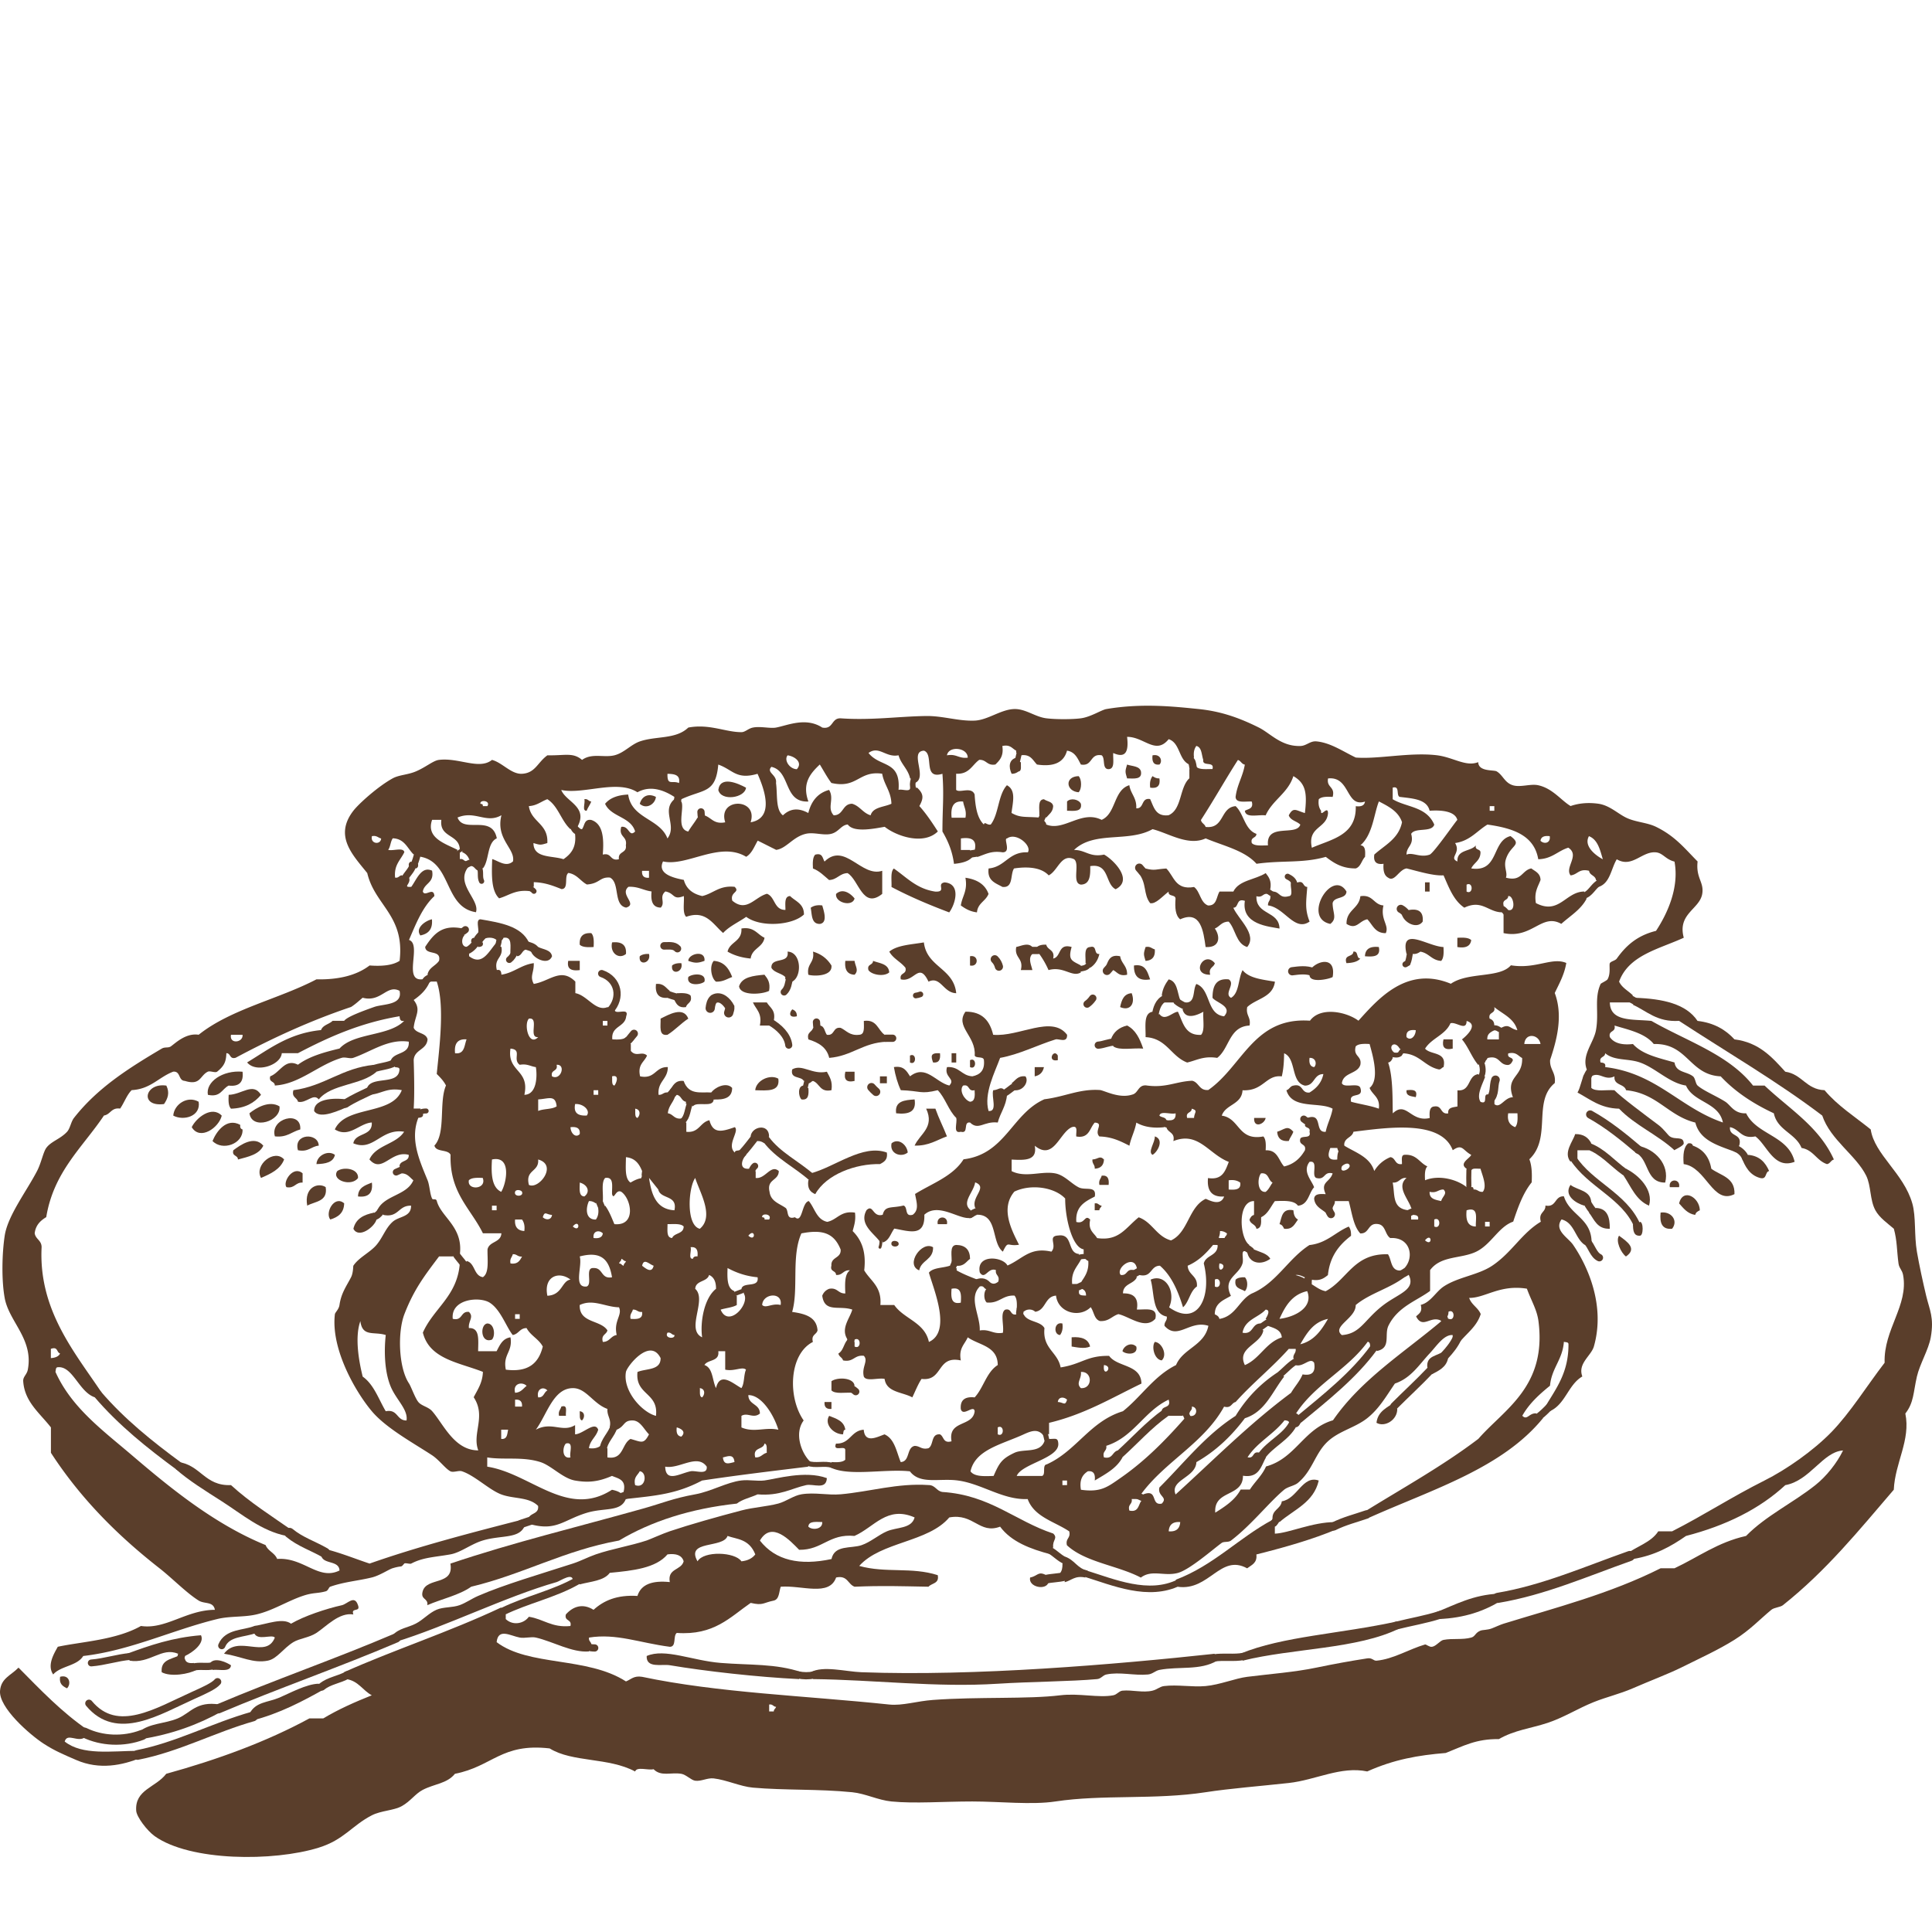 <svg viewBox="0 0 500 500" id="Ebene_1" xmlns="http://www.w3.org/2000/svg"><defs><style>.cls-13,.cls-20,.cls-27,.cls-3,.cls-42,.cls-5,.cls-58,.cls-69,.cls-71,.cls-78,.cls-80,.cls-85,.cls-86,.cls-87,.cls-9{fill:none;stroke:#5a3e2b;stroke-linecap:round}.cls-3{stroke-width:1.74px}.cls-5{stroke-width:1.68px}.cls-9{stroke-width:1.72px}.cls-13{stroke-width:1.36px}.cls-20{stroke-width:1.3px}.cls-27{stroke-width:1.29px}.cls-42{stroke-width:2.06px}.cls-58{stroke-width:2.19px}.cls-69{stroke-width:1.92px}.cls-71{stroke-width:1.88px}.cls-78{stroke-width:1.87px}.cls-80{stroke-width:1.85px}.cls-85{stroke-width:1.88px}.cls-86,.cls-87{stroke-width:1.89px}.cls-98{fill:#5a3e2b;fill-rule:evenodd}</style></defs><path class="cls-98" d="M298.27 195.48c2.1-.45 2.68 1.56 1.79 2.39-1.58.18-1.96-.83-1.79-2.39M291.69 197.87c1.33.46 3.24.35 3.59 1.79.35 2.14-1.77 1.82-3.59 1.79-.53-1.75-.53-1.84 0-3.59ZM279.14 200.86c.85.8.85 3.39 0 4.18-3.27-.25-3.69-4.08 0-4.18M298.27 200.86c.48.32.97.62 1.79.6.28 1.87-.52 2.67-2.39 2.39-.19-1.39.1-2.3.6-2.99M193.07 203.85c-.27 2.67-6.44 3.6-7.17.6.48-3.8 5.13-1.7 7.17-.6M169.75 206.24c-.16 1.85-2.46 3.34-4.18 1.79.54-1.98 2.21-2.82 4.19-1.79ZM151.23 206.83c.97-.17 1.03.56 1.79.6-.31.88-.88 1.51-1.2 2.39-1.3.1-.27-2.12-.6-2.99ZM279.74 208.03c.35 2.14-1.77 1.82-3.59 1.79v-2.39c.96-1.02 3.07-.55 3.59.6M210.99 221.18c1.92-.52 1.87.92 2.39 1.79 5.28-5.15 9.53 4.17 14.94 2.39v5.98c-5.09 4.07-6.02-3.63-8.97-5.38-2.11.08-2.67 1.71-4.78 1.79-1.31-1.08-2.45-2.33-4.18-2.99-.08-1.47-.09-2.88.59-3.59ZM296.47 224.77c2.49.64 2.64.15 5.38 0 2 1.99 2.31 5.66 7.17 4.78 1.6 1.19 1.59 3.99 3.59 4.78 2.34.14 2.16-2.22 2.99-3.59h3.59c1.42-2.96 5.71-3.06 8.37-4.78.79 1 1.58 2 1.19 4.18l-.9.3.3.9c-1.44-.24-1.3 1.09-2.99.6-.18 4.96 5.87 3.7 5.98 8.37-2.75-.54-9.93-1.01-8.97-7.17-2.36-.77-1.45 1.74-2.99 1.79 1.32 3 6.28 6.92 3.59 10.16-2.91-.88-2.97-4.6-4.78-6.57-1.82-.03-2.32 1.26-3.59 1.79 1.46 2.02 1.37 5.03-2.39 4.78-.57-4.11-1.26-9.59-6.58-7.17-1.23-.96-1.39-3-1.2-5.38-.07-1.13-1.97-.41-1.79-1.79-1.63 1.22-3.33 3.29-4.78 2.99-1.82-2.31-.82-5.08-2.99-7.77l1.02-.42z"></path><path class="cls-98" d="m329.65 231.64-.3-.9c1.86-.06 1.71 1.88 4.18 1.19 1.32-.07.25-2.54.6-3.59l.9.3.9-.3c1.63-.44 1.2 1.19 2.39 1.19-.3 3.92-.65 5.78.6 8.97-3.9 2.74-6.46-3.63-10.76-4.18-.08-1.07.73-1.26.6-2.39l.9-.3ZM231.32 224.77c3.31 2.27 5.88 5.27 10.76 5.98 3.04.11.13-2.02 2.39-2.39 4.25.36 2.84 5.54 1.19 7.77-4.76-1.8-9.87-3.9-14.94-6.58.08-1.72-.32-3.91.6-4.78M249.85 227.16c2.96.42 5.09 1.69 5.98 4.18-.71 1.88-2.8 2.38-2.99 4.78-1.78-.21-3.03-.95-4.18-1.79.35-2.43 1.82-3.74 1.19-7.17M368.79 228.35h1.19v2.39h-1.19zM348.47 230.74c-.14 2.05-3.19 1.19-3.59 2.99.02 2.56 1.25 3.95-.6 5.38-7.41-1.54.54-14.52 4.19-8.37M221.16 232.53c-.57 2.25-5.11 1.09-4.78-1.19 1.82-1.65 3.91.06 4.78 1.19M352.06 231.94c3.31-.52 3.39 2.19 5.98 2.39-.85 3.7 1.53 5.09.6 7.17-2.82.03-3.39-2.18-4.78-3.59-2.18.43-2.76 2.82-5.38 1.2-.08-3.65 3.25-3.91 3.58-7.17h.01ZM364.6 235.52c2.66-.47 3.82.56 3.59 2.99-1.42 2.01-4.73.38-5.38-1.79l1.02-.42.78-.78ZM212.8 234.33c.36 1.32 1.5 4.45-.6 4.78-2.24.05-2.04-2.34-2.39-4.18.69-.5 1.61-.79 2.99-.6M111.78 237.91c.26 2.65-1 3.79-2.99 4.18-1.38-1.82 1.13-3.74 2.98-4.18ZM191.88 240.3c3.33-.54 4.06 1.52 5.98 2.39-.44 2.55-3.25 2.72-3.59 5.38-2.37-.22-4.34-.84-5.98-1.79.59-2.59 3.79-2.58 3.59-5.98M153.03 241.5c.69.71.68 2.11.6 3.59-1.47.08-2.88.09-3.59-.6-.15-2.13.85-3.13 2.98-2.99ZM364.01 246.88c-1.73-7.41 5.47-1.93 9.56-1.79.08 1.47.09 2.88-.6 3.59-2.45-.14-3.15-2.03-5.38-2.39-.48.32-.97.62-1.79.6l-.9-.3-.9.3ZM377.16 242.7c1.47-.08 2.88-.09 3.59.6-.22 1.58-1.44 2.15-3.59 1.79zM158.41 243.89c2.44-.25 3.77.61 3.59 2.99-1.8 1.5-4.23-.2-3.59-2.99M239.1 243.89c.74 6.43 7.71 6.63 8.37 13.15-3.36-.08-4.02-4.51-7.17-2.99-2.54-5.31-3.61.29-7.17-.6-.45-1.84 1.64-1.15 1.2-2.99-1.23-1.56-3.2-2.38-4.18-4.18 2.07-1.71 5.73-1.83 8.96-2.39ZM267.18 246.88c-1.18 1.13-.29 2.82 0 4.18h-2.99c.78-3.17-1.73-3.05-1.19-5.98 1.36-.29 3.05-1.19 4.18 0l-.3.9.29.9zM268.68 245.98l-.3-.9c.53-.46 1.35-.64 2.39-.6.33 1.46 2.31 1.27 1.79 3.59 2.16-.43 1.17-4.01 4.78-2.99-1.01 3.49.13 3.54 2.39 4.78l-.3.9.3.9c-2.29 1.39-4.44-1.71-8.37-.6a22.4 22.4 0 0 0-2.39-4.18l-.31-.9ZM281.83 249.57l-.9-.3c.1-1.69-.51-4.1 1.2-4.18 1.92-.53.82 1.97 2.39 1.79-.37 1.62-1.18 2.8-2.39 3.59zM296.47 245.09c1.25-.25 1.58.41 2.39.6.16 1.95-.71 2.88-2.39 2.99-.54-1.75-.54-1.84 0-3.59M356.84 245.09c.55 2.54-1.43 2.55-3.59 2.39.07-1.91 1.35-2.63 3.59-2.39M203.23 253.45v-.6c-1-1-2.88-1.11-3.59-2.39-.14-2.93 4.73-.85 4.18-4.18 3.59.1 3.81 6.47 1.19 7.77l-.7-.9-1.09.3ZM210.4 246.28c2.17.62 3.71 1.87 4.78 3.59.32 2.95-4.85 2.78-5.98 2.39-.51-2.91 1.71-3.07 1.2-5.98M350.26 246.28c1.38-.18.66 1.73 1.79 1.79-.74.86-2.06 1.13-3.59 1.19-.77-2.36 1.74-1.45 1.79-2.99ZM167.96 246.88c.62 2.44-2.79 3.19-2.39.6.54-.46 1.36-.64 2.39-.6M182.31 248.67c-1.69.62-2.49.62-4.18 0 0-1.85 4.49-2.95 4.19 0ZM251.04 247.48c2.3-.47 2.3 2.86 0 2.39zM286.31 249.87c.58-1.42 1.05-2.94 3.59-2.39.29 1.9 1.88 2.5 1.79 4.78-2.07.47-2.52-.66-3.59-1.2l-.78-.78-1.01-.42ZM314.4 249.27c-.25 1.14-1.71 1.08-1.2 2.99-5.23.06-1.62-6.42 1.19-2.99ZM147.05 248.67h2.99v2.39c-2.04.25-3.41-.18-2.98-2.39ZM184.71 248.67c2.77.21 3.94 2.04 4.78 4.18-1.33.46-2.33 1.26-4.18 1.2-1.2-.8-1.8-4-.59-5.38ZM218.77 248.67h2.39c.18 1.4 1.17 2.47 0 3.59-1.91-.08-2.63-1.36-2.39-3.59M225.94 248.67c1.73.66 4.04.74 4.19 2.99-1.38 1.21-4.59.61-5.38-.6-.43-1.63 1.19-1.2 1.19-2.39M339.51 250.46c2-2.02 6.26-2.73 5.38 2.39-.84.54-6.13 1.7-5.98-.6l.9-.7-.3-1.1ZM176.33 249.27c.62 2.44-2.79 3.19-2.39.6.53-.46 1.35-.64 2.39-.6M293.48 249.87c3.07-.48 3.46 1.72 4.18 3.59-3.11.52-4.24-.94-4.19-3.59ZM306.63 259.43c2.9.31 1.95-3.23 2.99-4.78 3.8 1.38 2.53 7.83 7.17 8.37 2.32-2.56-2.04-3.51-2.99-4.78 0-3 .86-5.11 4.19-4.78 1.85 1.18-1.35 3.7.6 4.78 2.15-1.23 1.83-4.95 2.99-7.17 1.67 2.12 5.14 2.43 8.37 2.99-.51 4.08-4.82 4.35-7.17 6.57-.42 2.22 1.02 2.56.6 4.78-5.32.26-5.19 5.96-8.37 8.37-3.55-.56-5.33.65-7.77 1.2-4.2-1.58-5.29-6.27-10.76-6.57.06-2.73-.6-6.18 1.79-6.57l.7.9 1.1-.3c1.42 1.95 3.39-.55 4.78-.6 1.3 2.68 1.78 6.19 5.98 5.98 1.06-1.13.44-3.95.6-5.98-1.71.96-4.66 2.12-5.38-.6l.9-.7-.31-1.1Z"></path><path class="cls-98" d="m301.56 258.34-.9-.7c.21-1.78.95-3.03 1.79-4.18 2.28.51 2.21 3.37 2.99 5.38l-.9.3-.9.3h-2.39zM182.31 254.05c-.95.88-4.75 1.23-4.18-1.2.95-.88 4.75-1.23 4.19 1.2ZM197.85 252.26c.79 1 1.58 2 1.19 4.18-1.85.95-7.49 1.34-7.77-1.2.78-2.42 3.66-2.72 6.58-2.99ZM172.75 258.24c-2.38.19-3.24-1.15-2.99-3.59 2.02-.23 2.55 1.04 3.59 1.79l-.9.7zM175.44 258.14l-.3-1.09c1.47-.08 2.88-.09 3.59.6.51 1.91-.94 1.85-1.2 2.99-1.88.28-2.44-.75-2.99-1.79l.89-.7h.01ZM292.88 257.04c1.02 2.69-.42 4.73-2.99 3.59.38-1.81.94-3.45 2.98-3.59ZM199.64 265.41h-2.99c.66-3.25-1.01-4.17-1.79-5.98h3.59c.81 1.38 2.4 1.98 1.79 4.78l-.9.3zM205.03 261.22c.74.26 1.23.76 1.2 1.79-2.07.52-2.05-.92-1.19-1.79ZM178.13 263.62c-1.93 1.26-3.42 2.96-5.38 4.18-2.38.39-1.71-2.27-1.79-4.18 2.05-1 5.9-3.29 7.17 0M212.2 265.41c1.23.17 1.19 1.6 1.79 2.39 2.12.32 1.47-2.12 3.59-1.79 1.49.7 2.3 2.08 4.78 1.79 1.53-.07 1.19-2 1.2-3.59 3.44-.46 3.6 2.38 5.38 3.59l.3.9.3.9c-6.18.2-9.04 3.71-14.94 4.18-.64-2.75-2.79-3.98-5.38-4.78-.51-1.91.94-1.85 1.2-2.99l1.1.3.71-.9h-.01ZM260.61 283.34c-.24 2.95-1.74 4.64-2.39 7.17-3.59-.42-4.97 2.15-7.17 0-1.89-.29-.22 2.97-2.39 2.39-2.16.57-.83-2.35-1.19-3.59-2.02-1.97-2.82-5.15-4.78-7.17-4.48 1.11-4.38.17-9.56 0-.83-1.76-1.41-3.77-1.79-5.98 2.6-.41 3.31 1.07 4.18 2.39 4.05-3.18 6.61 1.53 10.16 2.39 1.73-1.8-1.42-2.09-.6-4.78 3.21-.22 3.74 2.24 6.57 2.39 1.99-.4 3.25-1.54 2.99-4.18-.09-1.11-2.02-.37-2.39-1.19.39-5.08-5.18-7.47-2.39-11.36 4.42-.04 6.32 2.45 7.17 5.98 6.71.61 15.19-5.22 19.13 0 .11 2.26-2.16.94-2.99 1.2-4.62 1.43-9.35 3.88-14.34 4.78-1.39 3.79-4.28 9.26-2.99 13.75 2.42.23.66-3.72 1.2-5.38 1.49-.07 1.85-1.12 2.99 0l-.3.9.9.3Zm-9.57 1.79c1.31-.09 1.28-1.51 1.19-2.99-1.84.45-1.15-1.64-2.99-1.19-1.07 1.24.29 3.68 1.79 4.18Z"></path><path class="cls-98" d="m262.7 281.05-.9-.7c1.04-.76 1.57-2.02 3.59-1.79.97 1.27-.51 3.92-2.99 3.59zM287.5 268.99c.67-1.92 2.1-3.08 4.18-3.59 2.25 1.13 3.31 3.46 4.18 5.98-2.55-.24-6.16.58-7.77-.6l.3-1.1-.9-.7ZM373.57 268.99h2.39v2.39c-2.06.47-2.86-.33-2.39-2.39M243.27 272.58c.17 1.56-.22 2.57-1.79 2.39-.61-1.68-.68-2.55 1.79-2.39M246.27 272.58h1.2v2.39h-1.2zM273.76 273.18v1.19c-2.92.6-1.1-3.18 0-1.19M235.5 273.18c1.74-.88 1.74 2.67 0 1.79zM251.04 274.37c1.74-.88 1.74 2.67 0 1.79zM208.01 279.75c-.66-1.33-3.57-.42-2.99-2.99 2.57-1.49 5.14 1.44 8.97.6.68 1.31 1.54 2.44 1.19 4.78-3.02.64-3.01-1.77-4.78-2.39-.48.11-.59.6-1.2.6l-.3-.9-.91.3h.01ZM208.31 281.84l.9-.3c.12 1.71.07 3.26-1.79 2.99-.82-.77-1.04-3.57.6-3.59l.3.9ZM267.78 276.17h2.39c-.26 1.33-1.06 2.13-2.39 2.39zM62.77 277.36c.32 2.71-.88 3.9-3.59 3.59-1.75.84-2.06 3.12-5.38 2.39-.62-3.33 3.83-6.44 8.97-5.98M218.77 277.36h2.39v2.39c-2.06.46-2.86-.33-2.39-2.39M201.43 279.16c.5 3.48-2.92 3.05-5.98 2.99.24-2.58 3.85-4.22 5.98-2.99M227.73 278.56h1.79v1.79h-1.79zM43.05 280.95c.92 1.88.38 3.33-.6 4.78-6.4.82-4.98-5.6.6-4.78M67.55 283.34c-1.71 2.08-4.1 3.47-7.77 3.59-.69-.71-.68-2.11-.6-3.59 3.46-.08 6.3-3.34 8.37 0M364.01 282.15c1.56-.17 2.99-.2 2.39 1.79-1.15-.26-2.58-.22-2.39-1.79M51.41 285.13c.62 3.79-3.89 5.02-6.57 3.59.23-2.95 3.68-5.24 6.57-3.59M236.7 284.53c.53 3.32-1.66 3.92-4.78 3.59-.43-3.2 2.16-3.41 4.78-3.59M72.33 286.32c.54 3.84-7.16 6.27-7.77 1.79 1.65-1.33 5.06-3.43 7.77-1.79M239.69 286.92h2.39c.88 2.51 2.04 4.74 2.99 7.17-2.64.94-4.68 2.49-8.37 2.39 1.34-3.01 5.25-4.7 2.99-9.56M423.78 296.49c4.56.82 8.36 4.91 7.17 9.56-5.23.05-4.09-6.27-7.77-7.77l.9-.7zM57.39 288.72c-.73 3.12-5.62 6.57-7.77 2.99 1.14-2.39 5.19-5.68 7.77-2.98ZM77.71 292.3c-2.21.58-3.43 2.15-6.57 1.79-1.36-4.65 6.93-6.86 6.57-1.79M324.56 289.32h2.99c-.23 1.6-3.17 2.8-2.98 0ZM62.17 291.11c-.1.7.13 1.06.6 1.19.2 3.74-5.22 5.66-7.77 2.99 1.02-2.51 3.65-6.1 7.17-4.18M334.72 292.9c-.31.88-.88 1.51-1.2 2.39-1.95.16-2.88-.71-2.99-2.39 1.96-.61 2.63-1.81 4.18 0ZM406.45 300.67c-1.95-2.38.66-5.29 1.2-7.17 2.23-.04 3.42.96 4.18 2.39l-.9.7.3 1.1h-2.99v2.39l-1.1-.3-.71.89ZM420.49 303.36l.3-.9c3.27 1.6 7.19 5.44 5.98 9.56-3.38-1.4-4.66-4.91-6.58-7.77l.31-.9ZM423.68 317.11l.7-.9c.98-.1.98 3.68 0 3.59-1.68.09-1.72-1.46-1.79-2.99zM82.49 296.49c-1.99.2-2.65 1.73-5.38 1.19-1.26-4.4 5.29-4.6 5.38-1.19M298.86 294.09c2.59.84.63 4.16-.59 4.78-1.32-.77.7-3.22.59-4.78M68.15 296.49c-1.08 2.31-3.91 2.87-6.57 3.59 0-1.19-1.63-.76-1.2-2.39 1.79-1.34 5.42-3.96 7.77-1.19ZM234.91 298.28c-1.67 1.37-4.75.33-4.18-2.39 1.78-1.49 4.03.4 4.19 2.39ZM448.88 309.04c-5.62 2.86-7.31-7.02-13.15-7.77-.19-2.38-.03-4.42 1.19-5.38.69-.1 1.06.13 1.19.6 2.65.94 4.25 2.92 4.78 5.98 2.4 1.79 6.17 2.21 5.99 6.57h-.01ZM86.68 298.88c-.43 1.96-2.45 2.33-4.78 2.39.09-2.23 3.02-3.72 4.78-2.39M73.53 300.07c-1 2.58-3.48 3.7-5.98 4.78-1.87-3.34 3.47-7.65 5.98-4.78M285.71 300.07c-.07 1.52-.87 2.32-2.39 2.39.08-1.07-.73-1.26-.6-2.39 1.5-.06 1.86-1.12 2.99 0M92.66 304.86c-1.67 2.34-6.99.62-5.38-1.79 1.63-1.19 5.54-.67 5.38 1.79M78.31 303.66v2.39c-1.89-.1-2 1.59-4.18 1.19-1.04-1.36 1.73-5.71 4.18-3.59ZM285.12 304.26c1.58-.18 1.96.83 1.79 2.39h-2.39c-.26-1.25.41-1.59.6-2.39M434.54 307.24h-2.39c-.47-2.3 2.87-2.3 2.39 0M96.24 306.05c.32 2.71-.88 3.9-3.59 3.59.04-2.35 1.89-2.9 3.59-3.59M84.29 307.24c.58 3.77-2.73 3.64-4.78 4.78-.87-4.73 2.79-6.11 4.78-4.79ZM410.03 312.03c-2.2-.62-5.4-2.66-3.59-5.38 1.91 1.47 5.41 1.36 5.38 4.78l-1.1-.3-.7.89ZM412.24 313.4l.78-.78c2.91.08 3.64 2.34 3.59 5.38-3.3.11-4-2.38-5.38-4.18l1.01-.41ZM439.92 313.22c-.53.26-1.07.53-1.2 1.2-2.06-.33-3.04-1.74-4.18-2.99 1.03-4.07 5.28-1.57 5.38 1.79M89.07 311.43c-.06 2.53-1.61 3.57-3.59 4.18-1.43-1.76 1.06-6.38 3.59-4.19ZM283.32 311.43c.96-.17 1.03.56 1.79.6-.11.48-.6.6-.6 1.19h-1.2v-1.79ZM334.72 313.22c.08 1.11.39 2 1.2 2.39-.87 1.13-1.33 2.65-3.59 2.39-.26-.53-.52-1.07-1.19-1.19.59-1.8.61-4.17 3.58-3.6ZM429.75 313.82c2.73-.43 4.67 2.07 2.99 4.18-2.65.26-3.24-1.53-2.98-4.19ZM245.07 316.81h-2.39c-.46-2.3 2.87-2.3 2.39 0M419 319.8c2.13 1.54 4.79 3.34 1.79 5.38-1.31-.99-2.72-4.02-1.79-5.38M230.72 321.6c.21-.72 1.59-.48 1.79 0 .54 1.29-2.19 1.38-1.79 0M241.48 322.79c.09 3.28-3.08 3.29-3.59 5.98-3.7-1.45.68-7.77 3.59-5.98M322.17 330.56c.82.76.82 2.82 0 3.59-1.12-.67-2.88-.71-2.39-2.99.53-.47 1.35-.65 2.39-.6M126.13 342.51c1.84.02 2.14 3.17 1.19 4.18-2.98 1.14-3.17-3.95-1.19-4.19ZM274.95 342.51c.19 1.39-.1 2.3-.6 2.99-1.77-.04-1.6-3.56.6-2.98ZM277.34 346.09c2.6-.2 4.33.45 4.78 2.39-1.46.69-3.55.18-4.78 0zM298.86 347.29c1.77.06 3.38 3.35 1.79 4.78-1.93-.21-2.69-3.58-1.79-4.78M294.08 348.49c.51 2.26-2.68 2.11-3.59 1.2.33-1.41 2.3-2.47 3.59-1.19ZM220.56 360.44c-1.87-.12-4.39.4-5.38-.6v-2.39c1.56-1.12 5.82-.95 5.98 1.2l-.9.7.3 1.1ZM213.39 362.84h1.79v1.79c-1.3.11-1.9-.49-1.79-1.79M145.26 364.03c1.8-.6 1.06 1.33 1.2 2.39h-1.79c-.26-1.25.41-1.59.6-2.39ZM150.03 365.22c1.39.17 1.37 1.6.6 2.39-.82-.19-.5-1.5-.6-2.39M214.59 366.42c1.85.74 3.86 1.32 4.18 3.59-.58.02-.46.73-.6 1.2-2.6-.04-4.91-2.72-3.59-4.78ZM213.99 382.56c-.16 3.12-3.49 1.37-5.38 1.79-3.75.83-6.78 2.87-12.55 2.39-1.77.82-3.93 1.25-5.38 2.39-12.03 1.31-22.11 4.58-30.48 9.56-14.19 2.55-24.75 8.72-38.25 11.95-3.15 2.23-7.62 3.14-11.36 4.78.29-1.88-1.84-1.35-1.2-3.59 1.03-3.75 8.19-1.37 7.17-7.17 16.4-5.53 32.75-9.42 50.21-14.34 4.37-1.23 7.49-2.57 13.15-3.59 4.08-.73 8.23-3.15 11.95-3.59 2.02-.24 4.07.24 5.98 0 2.88-.37 10.51-2.67 16.12-.61h.01ZM65.76 420.81c3.41-.51 7.38-2.22 9.56-.6 3.4-1.99 9.1-3.88 13.15-4.78 1.46-.33 3.28-2.79 4.18 0 .74 1.93-1.93.46-1.2 2.39-3.67-.61-6.98 3.09-9.56 4.78-1.88 1.24-4.38 1.41-5.98 2.39-2.63 1.63-4.21 4.3-6.57 4.78-3.85.78-6.87-1.08-11.36-1.79 3.71-5.03 10.9 1.51 13.15-4.18-.83-.95-4.49.97-5.38-1.2l.3-.9-.3-.9ZM32.89 427.98c5.83-2.14 11.74-4.2 19.13-4.78.99 2.07-2.13 4.45-4.18 5.38l-.7-.9-1.1.3c-4.2-1.8-7.26 2.69-12.55 1.79l.3-1.1-.9-.7Z"></path><path class="cls-98" d="m46.73 429.48 1.1-.3c.14 1.05 1.03 1.36 2.39 1.19l-.3 1.1.9.7c-1.92 1.07-6.6 1.89-8.97.6-.31-3.1 2.26-3.32 4.18-4.19zM55.3 431.07l-.9-.7c1.27-1.61 4.4-.06 5.38.6-.13 1.86-2.97 1.01-4.78 1.2l.3-1.09ZM15.55 433.95c2.42-.67 2.96 1.84 1.79 2.99-1.05-.53-2.08-1.1-1.79-2.98ZM369.39 353.86c-.34-3.13 2.7-2.87 4.18-4.18l.42 1.02.78.78c-.45 2.34-2.36 3.22-4.18 4.18l-.42-1.02-.79-.78Z"></path><path class="cls-98" d="m377.05 346.4-1.1.3v-1.19c-2.28-.17-4.21 2.9-5.98 4.78-2.7 2.87-4.76 6.34-8.97 7.77-2.31 3.36-4.07 6.51-7.17 8.97-3.08 2.44-7.22 3.28-10.16 5.98-3.38 3.1-3.94 7.58-7.77 10.76-.93.77-2.59.96-3.59 1.79-3.94 3.3-8.51 9.18-13.75 13.15-.66.5-1.79.17-2.39.6-2.16 1.56-8.28 6.95-11.36 7.77-3.53.94-6.71-.96-9.56 1.2-6-3.16-14.38-3.95-19.13-8.37-.43-1.83 1.03-1.76.6-3.59-3.81-2.57-9.05-3.7-10.76-8.37-6.31.3-11.79-3.91-17.93-4.78-4.88-.7-9.87 1.13-12.55-2.39-6.65-.72-16.24 1.5-20.92-1.2l.9-.3-.3-.9c1.47.08 2.88.09 3.59-.6v-2.39c.19-1.58-3.35.56-2.39-1.79 3.69.11 3.82-3.35 7.17-3.59.31 3.57 3.31 1.96 5.38 1.2 2.63 1.16 3.09 4.48 4.19 7.17 2.46-.13 1.46-3.72 3.59-4.18 1.41-.01 1.76 1.03 3.59.6 1.41-.78.59-3.8 2.99-3.59 1.06.53.76 2.43 2.99 1.79-.99-5.58 5.53-3.64 5.98-7.77-.21-1.84-3.04 1.57-3.59-.6-.18-2.38 1.15-3.24 3.59-2.99 2.31-2.48 3.04-6.52 5.98-8.37-.03-4.95-4.86-5.11-7.77-7.17-.77 1.82-2.39 2.79-1.79 5.98-6.35-1.37-4.5 5.46-10.16 4.78-.95 1.44-1.61 3.17-2.39 4.78-2.58-1.41-6.7-1.27-7.17-4.78-1.62-.37-4.74.76-5.38-.6-.63-2.5 1.26-4.05 0-5.38-2.49-.3-2.64 1.75-5.38 1.19-.21-.79-1.05-.94-1.2-1.79 1.28-.71 1.4-2.59 2.39-3.59l.7.9 1.1-.3v1.19c1.74.88 1.74-2.67 0-1.79l-.9-.3-.9.3c-1.94-2.84.62-5.54 1.2-7.77-3.38-1.16-7.17.92-7.77-3.59.33-.86.93-1.46 1.79-1.79 2.19-.39 2.29 1.29 4.18 1.2-.1-2.49-.21-4.99 1.19-5.98-1.75-.16-1.84 1.35-3.59 1.19 0-1.19-1.63-.76-1.2-2.39-.16-2.36 2.56-1.83 2.39-4.18-1.64-4.11-4.47-5.31-10.16-4.18-2.66 5.98-.67 14.47-2.39 20.32 3.3.48 6.32 1.26 6.57 4.78-.26 1.14-1.71 1.08-1.2 2.99-6.19 3.15-6.57 14.33-2.39 20.32-2.55 3.43-.51 8.65 1.79 10.76l-.9.3.3.9c-9.24 1.12-18.49 2.23-27.49 3.59-6.82 3.62-12.4 3.94-19.72 4.78l.3-1.1-.9-.7c.82-3.21-1.31-3.47-2.99-4.18-3.62 1.58-6.28 1.77-9.56 1.2-3.17-.55-6.13-3.88-8.97-4.78-4.64-1.48-9.42-.5-13.75-1.2v2.39c11.27 1.75 20.69 13.45 32.28 5.98 2.99.6 2.69 1.69 2.69 1.69l.9.7c-1.36 3.43-5.49 2.16-10.16 3.59-5.92 1.81-7.77 4.71-14.34 2.99l.3-1.1-.9-.7c.6-1.19 2.64-.94 2.39-2.99-2.39-2.39-6.34-1.76-9.56-2.99-3.13-1.19-6.82-4.88-10.16-5.98-.83-.27-2.23.41-2.99 0-1.31-.7-2.92-2.97-4.78-4.18-4.95-3.23-11.89-7.02-15.54-11.36-4.14-4.91-10.63-16.02-9.56-25.1.06-.47 1.03-1.25 1.19-2.39.45-3.08 1.74-4.76 2.99-7.17.59-1.15.54-2.9.6-2.99 1.39-2.13 4.34-3.44 5.98-5.38 1.68-1.99 2.33-4.32 4.18-5.98 1.67-1.5 4.81-1.18 4.78-4.18-3.32-.13-3.2 3.18-7.17 2.39l-.7-.9-1.1.3c1.4-4.58 7.79-4.17 9.56-8.37-.9-.7-1.46-1.73-2.99-1.79l.3-1.1-.9-.7c.07-1.72 2.55-1.04 2.39-2.99-4.58-1.26-6.9 4.98-10.16 1.19 1.64-3.74 6.87-3.89 8.97-7.17-5.96-.97-7.92 5.22-13.15 2.99.55-2.84 5.01-1.76 4.78-5.38-3.21.19-5.84 4.1-9.56 1.79 2.86-6.3 14.79-3.54 17.33-10.16-3.92-.73-5.34 1.03-8.37 1.19l.3-1.09-.9-.7c1.2-3.18 8.21-.55 8.37-4.78-.02-.58-.73-.46-1.19-.6v-1.19h-1.19c.44-2.95 5.08-1.7 4.78-5.38-5.34-.78-9.62 2.53-14.34 4.18-.89.31-2.08-.27-2.99 0-6.1 1.79-10.89 6.81-17.33 7.17 0-1.19-1.63-.76-1.19-2.39 2.53-.91 3.8-4.72 7.17-2.99 2.85-2.13 6.73-3.23 10.76-4.19 3.8-4.17 12.81-3.12 16.74-7.17-1.02.22-1.13-.47-1.2-1.19-10.23 1.72-18.46 5.45-26.3 9.56h-4.18c-.23 3.09-6.64 5.24-8.97 2.39 5.71-3.45 10.78-7.55 19.13-8.37.47-1.32 2.09-1.5 2.99-2.39h2.99c.75-1.06 4.88-2.56 7.77-3.59 2.36-.84 7.44-.4 6.57-4.18-3.32-1.72-4.75 3.06-9.56 1.79-.96.83-1.89 1.69-2.99 2.39-10.74 3.61-20.53 8.16-29.88 13.15-1.63.44-1.2-1.19-2.39-1.19-.08 2.1-.47 3.25-2.39 4.78-.48.38-1.83-.27-2.39 0-2.12 1.02-1.85 3.67-5.98 2.39-1.72-.07-1.04-2.55-2.99-2.39-3.76 1.42-5.84 4.52-10.76 4.78-1.29 1.29-1.92 3.26-2.99 4.78-2.31-.32-2.46 1.52-4.18 1.79-5.51 8.23-13 14.49-14.94 26.3-1.49.9-2.73 2.05-2.99 4.18.24 1.55 1.78 1.8 1.79 3.59-.82 16.27 8.57 27.21 15.54 37.65l-1.02.42-.78.78c-4.08-1.38-5.69-8.16-9.56-7.77-.58.02-.46.73-.6 1.19 4.13 9.23 12.2 15.1 19.72 21.52 9.58 8.17 21.21 17.82 34.67 23.31.62 1.57 2.37 2.01 2.99 3.59 6.87-.49 10.69 5.68 16.14 2.99-.15-2.84-4.59-1.39-4.78-4.18l1.02-.42.78-.78c3.77 1.01 7.17 2.4 10.76 3.59 12.53-4.4 25.97-7.9 39.45-11.36l-.21 1.07.81.73c-1.48 3.19-6.08 2.17-10.76 3.59-3.05.92-5.69 3.11-8.37 3.59-4.07.73-7.04.74-10.16 2.39-.33.17-1.56-.27-1.79 0-1.04 1.18-.23.37-2.99 1.19-1.03.31-3.34 1.89-5.38 2.39-3.63.89-7.12 1.12-10.76 2.39-.44.15-.49 1-1.19 1.2-2.24.62-3.2.25-5.98 1.2-4.03 1.37-7.7 3.78-11.95 4.78-3.28.77-6.84.38-10.16 1.2-11.59 2.83-22.5 8.16-34.67 9.56-1.58 2.61-5.83 2.54-7.77 4.78-1.67-2.41.26-5.47 1.19-7.17 6.15-1.32 15.08-1.73 21.52-5.38 6.4.96 11.75-4.15 19.13-4.18-.38-2.24-2.68-1.45-4.18-2.39-3.15-1.96-6.79-5.73-10.16-8.37-10.66-8.34-20.33-17.92-28.09-29.88v-6.57c-2.97-3.8-6.82-6.63-7.17-11.95-.08-1.19.95-1.7 1.19-2.99 1.51-7.91-4.86-12.4-5.98-18.53-.86-4.72-.69-11.58 0-16.14.78-5.17 5.63-11.47 8.37-16.74 1.1-2.12 1.59-4.87 2.39-5.98 1.24-1.71 3.65-2.3 5.38-4.18.81-.89 1-2.58 1.79-3.59 6.08-7.76 14.12-12.85 22.71-17.93.86-.51 1.69-.09 2.39-.6 1.18-.84 3.86-3.5 7.17-2.99 8.3-6.64 20.68-9.21 30.48-14.34 5.9.12 10.47-1.09 13.75-3.59 3.23.24 5.96-.02 7.77-1.2 1.4-11.76-6.41-14.31-8.37-22.71-3.79-4.72-8.66-9.59-3.59-16.14 1.41-1.82 6.31-6.25 10.16-8.37 1.68-.92 3.84-.89 5.98-1.79 2.61-1.1 4.5-2.8 5.98-2.99 5.18-.65 10.44 2.66 13.75 0 2.71.71 4.97 3.74 7.77 3.59 3.46-.19 3.99-2.92 6.57-4.78 4.61.1 6.58-.82 8.97 1.19 2.54-1.84 5.67-.52 8.37-1.19 2.52-.63 4.25-2.78 6.57-3.59 4.2-1.46 9.32-.48 12.55-3.59 5.45-1.03 9.63 1.2 13.75 1.19.99 0 1.75-.95 2.99-1.19 1.95-.39 4.42.29 5.98 0 2.87-.53 7.69-2.78 11.95 0 2.93.54 2.28-2.5 4.78-2.39 7.98.56 15.11-.51 22.12-.6 4.3-.06 8.37 1.37 12.55 1.19 3.37-.14 6.74-2.86 10.16-2.99 2.98-.12 5.43 2.02 8.37 2.39 2.47.31 6.73.3 8.97 0 2.55-.34 5.29-2.17 6.58-2.39 9.16-1.56 17.56-.65 23.91 0 5.87.6 10.62 2.33 15.54 4.78 2.98 1.48 5.79 4.94 10.76 4.78 1.61-.05 2.5-1.35 4.18-1.19 3.68.34 7.02 2.71 10.16 4.18 5.88.46 13.95-1.41 20.92-.6 4.27.5 7.54 3.07 10.76 1.79.07 2.54 4.02 1.94 4.78 2.39 1.63.97 2.05 2.93 4.18 3.59 1.99.61 4.57-.44 6.58 0 3.75.83 5.89 3.9 8.37 5.38 2.39-.82 4.83-.92 7.17-.6 2.87.4 4.96 2.5 7.17 3.59 2.48 1.21 5.41 1.24 7.77 2.39 4.92 2.4 7.34 5.51 10.76 8.97-.49 4.33 1.71 5.29 1.2 8.37-.66 3.99-6.47 5.11-4.78 11.36-6.42 2.95-14.24 4.49-16.74 11.36.76 1.63 2.4 2.38 3.59 3.59l-.9.7.3 1.1h-5.38c.07 5.11 6.07 4.28 10.76 4.78 9.12 5.23 20 8.69 26.3 16.74h2.99c6.34 6.01 14.1 10.61 17.93 19.13-.79.21-.94 1.05-1.79 1.19-2.7-.89-3.5-3.67-6.58-4.18-1.55-3.83-6.24-4.52-7.17-8.97-5.3-2.47-10-5.54-13.75-9.56-8.17-.39-8.52-8.62-17.33-8.37-2.22-2.76-6.33-3.63-10.16-4.78.44 1.84-1.64 1.15-1.2 2.99 1.05 1.54 3.06 2.12 5.98 1.79 2.43 2.75 6.75 3.61 10.76 4.78.38 2.64 3.09 2.26 4.78 3.59.61.48.64 1.9 1.2 2.39 1.52 1.34 4.93 2.74 7.17 4.18 1.39.9 2.28 3.14 5.38 2.99 2.75 5.62 10.98 5.76 12.55 12.55-5.36 2.07-7.13-4.35-10.16-6.57-3.74.75-4.06-1.92-6.57-2.39-.26 2.65 3.3 1.48 2.39 4.78l-.9.7.3 1.1c-4.43-1.75-9.5-2.85-10.76-7.77-7.04-1.73-9.91-7.62-17.93-8.37-.45-1.75-3.23-1.16-2.99-3.59-2.54 1.24-3.88-1.29-5.98 0l-.42-1.02-.78-.78c-1.39-3.72 1.79-6.85 2.39-10.16.82-4.52-.51-8.21 1.2-11.95.09-.19 1.6-.86 1.79-1.2.89-1.52.35-3.75.6-4.18.3-.52 1.39-.63 1.79-1.19 2.22-3.1 5.04-5.91 10.16-7.17 2.93-4.46 6.04-11.18 4.78-17.93-2.31-.56-2.98-2.21-4.78-2.39-3.65-.36-6.17 4.14-10.16 1.79-1.51 2.48-1.71 6.26-4.78 7.17l.21-1.07-.81-.73c-.18-1.22-1.62-1.17-1.79-2.39-2.64-.65-2.97 1.01-4.78 1.19-1.62-2.05 2.49-5.21-.6-7.17-2.74.85-4.25 2.92-7.77 2.99-1.07-6.3-6.7-8.05-13.15-8.97-2.73 1.65-4.53 4.24-8.37 4.78 1.6 2.63-1.7 3.75.6 4.78-.18-3.17 3.45-2.52 4.78-4.18-.33 1.32 1.14.85 1.19 1.79 0 2.18-1.7 2.68-2.39 4.18 7.25 1.08 5.21-7.14 10.16-8.37 3.2 2.4-.01 2.22-1.19 5.98-.65 2.05.51 3.47 0 4.78 4.11 1.12 4.07-1.9 6.57-2.39 1.02.77 2.35 1.24 2.39 2.99-.64 1.75-1.7 3.09-1.2 5.98 6.06 3.15 7.68-2.99 12.55-2.99l-.3 1.1.9.7c-1.49 2.9-4.28 4.49-6.58 6.57-5.07-2.88-7.56 3.97-14.94 2.39v-5.38l.9.3.3-.9c2.17.55 1.37-3.94 0-3.59 0 1.19-1.63.76-1.19 2.39l-.3.9-.3.9c-3.46-.15-5.06-3.36-9.56-1.2-2.75-1.83-3.98-5.18-5.38-8.37-2.52.18-6.33-.98-9.56-1.79-2.01.3-3.1 3.63-4.78 2.39-1.04-.55-1.32-1.87-1.19-3.59-1.87.28-2.67-.52-2.39-2.39 2.72-2.46 6.3-4.06 7.17-8.37-.95-2.84-3.5-4.08-5.98-5.38-1.3 3.21-1.57 8.58-4.78 11.36 1.31.09 1.28 1.51 1.19 2.99-.89.9-1.07 2.52-2.39 2.99-3.62.03-5.73-1.44-7.77-2.99-6.09 1.71-11.09.84-17.93 1.79-3.1-3.47-8.53-4.62-13.15-6.57-4.53 2.07-9.61-1.35-13.75-2.39-6.3 3.53-15.06.35-20.32 5.38 3-.01 4 1.97 7.77 1.2 2.2 1.17 7.79 6.54 2.99 8.97-2.77-1.41-1.57-6.8-6.57-5.98.06 2.45-.08 4.7-2.39 4.78-2.48-.31-.2-5.38-1.79-6.57-3.35-1.57-4.16 2.99-6.57 4.18-2.31-2.49-6.7-2.14-8.97-1.79-1.04 1.55-.09 5.09-2.99 4.78-1.79-1-4-1.58-3.59-4.78 4.38-.4 5.16-4.4 10.16-4.18 1.1-1.73-3.04-5.29-5.38-3.59-1.04-.05 1.22 3.64-1.19 3.59-3.07-.48-4.54.64-6.57 1.2l.21-1.07-.81-.73c.6-2.79-1.04-3.34-3.59-2.99v2.99h2.39l-.3 1.1.9.7c-1.01 1.18-2.78 1.6-4.78 1.79-.43-3.35-1.59-5.98-2.99-8.37 0-6.2.43-9.17 0-14.94-5.17 1.58-2.11-5.07-4.78-5.98-3.95.18 1.13 7.03-2.39 8.37l-.3-.9-.9-.3c-.54-2.45-2.34-3.64-2.99-5.98-3.31.67-5.05-2.58-7.77-.6 2.95 3.77 8.37 1.86 7.77 9.56.87-.33 3.09.7 2.99-.6l.9.3.9-.3c1.77 1.64 1.71 2.76.6 4.78 1.79 1.99 3.3 4.27 4.78 6.57-3.7 3.64-10.74 1.21-13.75-1.2-2.55.43-8.01 1.61-9.56-.6-1.69.14-2.28 1.86-4.18 2.39-2.01.56-4.47-.45-6.57 0-3.42.74-5.09 3.82-7.77 4.18-1.6-.79-3.18-1.6-4.78-2.39-.89 1.5-1.49 3.29-2.99 4.18-6.86-4.14-15.35 2.62-21.52 1.2-1.53 3.16 2.49 4.23 5.38 4.78.64 2.35 2.34 3.64 4.78 4.18 2.91-.68 4.37-2.8 8.37-2.39 1.52 1.46-1.26 1.27-.6 3.59 3.73 3.11 5.79-.94 8.97-1.79 2.17.82 1.78 4.2 4.78 4.18 0-1.58-.33-3.52 1.2-3.59 1.4 1.38 3.62 1.96 3.59 4.78-3.06 2.87-11.29 3.36-14.94.6-1.99 1.4-4.36 2.42-5.98 4.18-2.65-2.28-4.46-6.02-9.56-4.18-1-.99-.48-3.51-.6-5.38-2.93 1.13-2.28-.72-4.78-1.19-1.7 1.42.06 2.85-1.19 4.18-2.17-.02-2.63-1.76-2.39-4.18-2.12-.27-3.45-1.33-5.98-1.2-2.4 2 2.48 4.47-.6 5.38-3.37-.62-1.54-6.43-4.18-7.77-2.69-.21-2.6 1.56-5.98 1.79-1.69-.9-2.55-2.63-4.78-2.99-1.19.81.19 4.17-1.79 4.18-2.14-.85-4.27-1.71-7.17-1.79v1.19l-.9.3.3.9c-4.03-.65-5.72 1.05-8.37 1.79-2.05-1.93-1.95-6.02-1.79-10.16 1.56.45 3.6 2.21 5.38.6.63-3.35-4.54-5.72-2.99-11.95-3.94 2.28-6.81-1.32-11.36.6 1.58 4.25 8.91-.92 10.16 5.38-2.59 1.2-1.9 5.67-3.59 7.77l-.9-.3-.3.9c-.79-.21-.94-1.05-1.79-1.2l.3-1.1-.9-.7a2.99 2.99 0 0 0-1.79-1.79l.3-.9-.9.3c-.05-4.14-5.36-3.01-4.78-7.77h-2.39c-1.65 4.7 3.35 6.14 6.57 7.77l-.3.9.9-.3v1.79c.96-.17 1.03.56 1.79.6l-.3.9.9.3c-3.9 4.53 2.85 8.59 1.79 11.95-8.29-1.27-6.24-12.89-14.34-14.35l-.7-.9-1.1.3c-1.62-1.57-2.31-4.06-5.38-4.18-.61.79-.59 2.2-1.2 2.99 1.24.36 3.93-.74 4.18.6-.95 2.04-2.72 3.26-2.39 6.58.96.17 1.03-.57 1.79-.6l.7.9 1.1-.3c.7 1.56-1.84 2.57.6 2.39 1.39-1.89 2.61-5.46 5.38-4.18.62 3.21-2.01 3.17-2.39 5.38.47 1.58 2.81-1.34 2.99 1.19-3.1 2.88-4.78 7.18-6.57 11.36 3.45 1.13-1.77 10.93 3.59 10.16l.9.3.9.3c-.86 2.12-2.42 3.56-4.18 4.78 2.04 2.6.33 3.98 0 7.17.62 1.57 3.16 1.22 3.59 2.99-.2 2.79-3.39 2.59-3.59 5.38.17 5.29.2 9.59 0 12.55h1.79l-.3.9.9.3c.22 1.02-.46 1.13-1.19 1.2-2.19 5.58.28 10.99 2.39 16.14.55 1.34.6 3.62 1.19 4.78.21.41 1-.15 1.2.6 1.12 4.2 6.83 6.67 5.98 13.75l-1.1-.3-.7.9h-3.59c-3.67 4.89-6.46 8.44-8.97 14.94-1.79 4.65-1.53 13.84 1.19 17.93.54.82 1.53 3.69 2.39 4.78.84 1.06 2.6 1.27 3.59 2.39 2.9 3.28 5.72 10.17 11.95 10.16-1.68-4.4 2.11-8.78-1.19-13.75 1.01-1.98 2.28-3.7 2.39-6.57-6.14-2.42-13.85-3.28-15.54-10.16 2.81-6.35 8.92-9.41 9.56-17.93l1.1.3.7-.9c2.2.59 1.77 3.81 4.18 4.18 1.68-1.11 1.14-4.44 1.19-7.17.43-2.16 3.47-1.71 3.59-4.18h-4.78c-3.14-6.43-8.66-10.46-8.37-20.32-.71-1.49-3.78-.6-4.18-2.39 3-3.18 1.12-11.23 2.99-15.54-.6-1.19-1.49-2.09-2.39-2.99.68-6.91 2.11-17.74 0-23.91h-1.79l.3-1.1-.9-.7c.34-1.85 2.13-2.26 2.99-3.59.62-3.01-3.49-1.29-3.59-3.59 2.2-3.35 4.36-5.81 9.56-4.78l-.3 1.1.9.7c-.81.76-.92 2.93.6 2.99l-.3 1.1.9.7v.6c3.5 2.72 5.19-1.48 7.17-3.59l.3.9.9.3c.54 2.93-1.97 2.81-1.19 5.98 1.02-.22 1.13.47 1.19 1.2 3.28-.51 5.04-2.53 8.37-2.99.08 2.51-1.09 3.34 0 5.38 4.13-.67 7.02-4.35 10.76-.6v2.99c3.15.57 5.26 4.91 8.37 3.59l.7.9 1.1-.3c-.1 1.7 3.91-.72 2.99 1.79-.28 2.9-3.95 2.43-3.59 5.98 1.47.08 2.88.09 3.59-.6l.42 1.02.78.78v1.79c1.42 1.7 2.85-.06 4.19 1.2-.7 1.7-2.5 2.28-1.79 5.38 3.98.79 3.86-2.52 7.17-2.39.01 3.2-2.72 3.66-2.39 7.17 1.07.08 1.26-.73 2.39-.6l.78.78 1.02.42c-.5 1.5-1.64 2.35-1.79 4.18 1.56.23 1.67 1.92 4.18 1.2l-.3.9.9.3v2.39c3.34.35 3.52-2.46 5.98-2.99.95 3.65 3.34 2.91 6.57 1.79 1.27 1.08-2.24 4.62 0 6.57.02-.58.73-.46 1.2-.6l.78.78 1.02.42c-1.04.78-2.18 3.8.6 3.59l.7.9 1.1-.3v1.79c2.54.32 3.91-3.63 5.98-1.79-.02 2.57-3.18 2.01-2.39 5.38.3 2.49 2.56 3.02 4.18 4.18.84.75.03 3.15 2.39 2.39 1.98 1.75 1.73-3.83 3.59-4.18 1.56 1.83 1.98 4.79 4.78 5.38 2.63-.56 3.42-2.95 7.17-2.39.26 2.05-.24 3.35-.6 4.78 2.2 2.18 3.57 5.19 2.99 10.16 1.62 2.76 4.59 4.17 4.18 8.97h3.59c2.53 3.65 7.9 4.46 8.97 9.56 5.91-2.66 1.3-13.4 0-17.93 1.05-1.34 3.61-1.18 5.38-1.79l.7.9 1.1-.3v.6c1.65.94 3.51 1.67 5.38 2.39l-.3 1.1.9.7c-2.99 2.99.16 7.51 0 11.36 2.61-.42 3.37 1.02 5.98.6.37-1.82-.77-5.15.6-5.98 1.84-.45 1.15 1.64 2.99 1.19v-.6l.9.3.9.3c.92 2.07 4.32 1.66 5.38 3.59-.55 5.33 3.43 6.13 4.18 10.16 5.57-.88 6.74-3.08 12.55-2.99 2.17 3.01 8.24 2.12 8.37 7.17-7.66 3.69-14.73 7.98-23.91 10.16v2.99l-.9-.3-.3.9c-1.5-2.14-3.15-1.62-5.38-.6-5.68 2.61-12.53 3.94-13.75 9.56.99 1.4 3.49 1.29 5.98 1.19 1.46-3.34 2.08-4.42 5.38-5.98 2.4-1.14 6.58.21 7.77-2.99l.9.3.3-.9c1.64.02 2.28-.42 2.39 1.2.26 3.81-9.48 5.19-10.76 8.37h6.57c1.03-.36-.05-2.83 1.19-2.99 7.7-3.45 11.17-11.15 19.72-13.75 4.77-3.79 8.02-9.11 13.75-11.95 1.82-4.36 7.35-5 8.37-10.16-4.84-1.56-7.97 3.86-11.36 0-.08-1.07.73-1.26.6-2.39-3.86-.72-3.16-6-4.18-9.56 3.83-1.68 6.62 3.08 4.78 7.17 7.4 5.22 11.15-2.64 8.97-11.36.54-2.25 3.67-1.9 3.59-4.78l.9-.7-.3-1.1h1.2c.11-.48.6-.6.6-1.2-.48-.32-.97-.62-1.79-.6 0 1.79-.9 2.49-.9 2.49l.3 1.1h-1.2c-1.8 2.18-3.78 4.19-6.57 5.38.13 2.46 2.64 2.54 2.39 5.38-1.79 1.2-2.01 3.97-3.59 5.38-1.31-4.27-2.99-8.17-5.98-10.76-2.57.02-2 3.18-5.38 2.39l.3-1.1-.9-.7c-.79-3.66-5.56.07-4.18 1.79 1.88.29 1.35-1.83 3.59-1.19l-.3 1.09.9.7c-.77 1.82-3.58 1.6-3.59 4.18 2.65-.06 4.11 1.07 3.59 4.18 2.32.07 5.51-.72 4.78 2.39-2.64 2.93-6.74-.6-9.56-1.2-1.68.51-2.45 1.93-4.78 1.79-1.51-.48-1.53-2.46-2.39-3.59-2.88 2.91-8.47 1.43-8.97-2.99-2.96.22-2.59 3.78-5.38 4.18-.79-.77-2.2-.77-2.99 0l-.7-.9-1.1.3c.08-1.47.09-2.88-.6-3.59-3.13-.14-3.89 2.09-7.17 1.79-.82-.76-.82-2.82 0-3.59l.3-.9.3-.9c.88.69 1.51.69 2.39 0 .49-1.69-.84-1.55-.6-2.99-2.07-.82-2.82 2.69-4.18.6-.98-4.81 5.96-4.13 7.17-1.79 3.96-1.73 5.8-4.86 11.36-3.59 1.59-1.72-1.12-4.03 1.79-4.18 3.93-.54 2.2 4.57 5.38 4.78l-.3.9.9.3c-.94 2.04-2.72 3.26-2.39 6.57h1.19l-.3 1.1.9.7c-.28 1.28.85 1.14 1.79 1.2.03-1.02-.44-1.55-1.2-1.79l.3-.9-.3-.9c.96-1.43 1.97-2.82 1.79-5.38-.48-.11-.59-.6-1.2-.6l.3-.6-.3-.6v-1.2c-3.01-.48-4.81-8.23-4.78-13.15-2.69-2.89-8.8-3.87-13.15-1.79-3.69 4.35-.71 9.96 1.2 13.75-3.14.52-2.7-1.26-4.18 1.79-3.02-2.36-1.25-9.51-6.57-9.56l.3-1.1-.9-.7c-1.1-2.8 3.42-5.32 0-6.57-.4 2.62-3.65 5.22-1.19 7.17v1.2h1.19c-2.16 3.22-8.88-3.87-13.15 0 .2 5.82-3.88 4.28-7.77 3.59-.95 1.24-1.3 3.09-2.99 3.59l-.3-.9-.3.9c-1.4-2.2-5.72-4.62-3.59-8.37 1.74-1.66 1.55 1.96 4.18 1.2.59-2.48 2.31-1.61 5.38-2.39 1.22.38.17 3.02 2.39 2.39 1.7-1.28.99-3.18.6-5.38 4.43-2.75 9.78-4.56 12.55-8.97 10.84-1.31 12.5-11.81 20.92-15.54 5.34-.66 9.06-2.73 14.34-2.39 1.09.07 4.97 2.3 8.37 1.19 1.62-.37 1.49-2.5 3.59-2.39 5.13.75 7.74-1.03 11.95-1.2 1.78.41 1.77 2.61 4.18 2.39 8.92-6.24 11.75-18.94 26.3-17.93 2.71-3.7 9.42-2.33 12.55 0 5.03-5.55 12.48-14.31 23.91-9.56 4.49-3.12 12.63-1.38 15.54-4.78 6.46 1.06 10.66-2.2 14.34-.6-.52 3.07-1.84 5.34-2.99 7.77 2.2 5.88.54 12.14-1.2 17.33-.15 2.54 1.56 3.22 1.2 5.98-5.78 4.76-.71 14.18-6.57 19.72.62 1.57.72 3.67.6 5.98-2.23 2.76-3.54 6.42-4.78 10.16-3.78 1.31-5.67 5.87-9.56 7.77-3.88 1.89-9.16.97-11.95 4.78v5.38c-3.38 2.53-8.33 4.05-10.76 8.97-1.18 2.38.77 5.78-2.99 6.58l-.7-.9-1.1.3c.05-.85.1-1.69-.6-1.79-5.19 7.17-13.67 11.03-18.53 18.53.48.11.59.6 1.19.6l-.3.9.3.9c-.26.53-.52 1.07-1.19 1.19l-.7-.9-1.1.3c.22-1.02-.46-1.13-1.2-1.19-2.78 3.6-7.07 5.68-9.56 9.56 1.84.45 1.15-1.64 2.99-1.2l.78.78 1.02.42c-1.31 2.27-1.74 5.44-5.98 4.78.03 5.61-7.6 3.56-7.17 9.56 2.56-1.62 5.12-3.25 6.57-5.98h2.39c1.32-2.07 3.15-3.62 4.18-5.98 7.68-2.09 9.76-9.76 17.33-11.95 7.32-10.61 18.36-17.5 28.09-25.7l1.1.3.7-.9c1.74.88 1.74-2.67 0-1.79 0 1.79-1.1 1.5-1.1 1.5l-.7.9c-2.73-1.65-4.84 2.26-6.58-1.19.68-.72 1.71-1.08 1.2-2.99 2.54-.6 3.91-3.42 5.98-4.78 3.75-2.46 8.9-2.92 12.55-5.38 5.09-3.42 7.58-8.38 12.55-11.36-.69-2.48 1.25-2.33 1.19-4.18 2.93.54 2.28-2.5 4.78-2.39 1.48 4.89 7.15 5.61 7.17 11.95l-1.1-.3-.7.9c-2.5-1.69-2.63-5.74-5.98-6.57-2.04 2.8 1.7 4.69 2.99 6.57 3.61 5.25 8.45 15.52 5.38 26.3-.69 2.43-4.25 4.4-2.99 7.77-3.66 2.12-4.38 7.18-8.37 8.97V364h-1.2c2.74-4.63 6.03-8.72 5.98-16.14-.02-.58-.73-.46-1.19-.6-.33 4.65-3.18 6.79-3.59 11.36-2.75 2.23-5.37 4.59-7.17 7.77 1.26 1.32 1.77-.77 3.59-.6l.78.78 1.01.42c-10.54 12.97-28.58 18.44-44.83 25.7l-.78-.78-1.02-.42c10.08-6.26 20.61-12.07 29.89-19.13 6.63-7.61 17.76-13.46 15.54-30.48-.39-2.94-1.82-5.16-2.99-8.37-7.04-1.13-10.77 2.42-14.94 2.39.6 1.79 2.3 2.49 2.99 4.18-1 3.18-3.49 4.88-5.38 7.17l-.79-.79.09-.11Zm-69.22-148.53c-2.83-1.16-2.36-5.61-5.38-6.57-3.37 4.18-6.36-.64-10.76-.6.44 3.7-.29 5.67-3.59 4.18-.1 1.69.51 4.1-1.2 4.18-1.78-.01-.77-2.82-1.79-3.59-3.13-.54-2.25 2.93-5.38 2.39-.83-1.56-1.5-3.28-3.59-3.59-.8 2.99-3.31 4.26-7.77 3.59-1.1-1.1-1.63-2.75-4.18-2.39l-.3-.9-.9.3v-.6c-1.06-.53-1.52-1.67-3.59-1.2.4 2.59-.68 3.7-1.79 4.78-2.19.39-2.29-1.29-4.18-1.2-1.87 1.32-2.59 3.78-5.98 3.59v4.18c.9.9 3.95-.95 4.78 1.19.2 3.19.65 6.12 2.39 7.77.26-.89.77.24 1.79 0 2.09-2.69 1.87-7.69 4.18-10.16 2.43 1.29 1.52 4.36 1.19 7.17 2.27 1.29 3.35.91 7.17 1.19l.3.9.9-.3c.11.48.6.59.6 1.19 4.5 1.92 9.13-3.84 14.35-1.19 3.76-1.62 3.05-7.71 7.17-8.97.33 2.26 1.95 3.24 1.79 5.98 2.12.13 1.18-2.8 3.59-2.39.96 2.03 1.39 4.59 4.78 4.18 3.49-1.49 2.77-7.19 5.38-9.56v-2.39l1.1.3.7-.9c.77.82 2.6.59 4.18.6.58-2.17-2.69-.5-2.39-2.39-.46-1.33-.35-3.24-1.79-3.59-.5.69-.79 1.6-.6 2.99l-.78.78-.39 1.01h-.02Zm-62.76-2.39c2.46-.47 3.07.92 5.38.6 0-2.64-4.96-3.14-5.38-.6m-38.85 3.59c1.63-1.8-.61-3.36-2.39-3.59-.99 1.17.44 3.53 2.39 3.59m104.59 13.15c.14.85.98 1.01 1.2 1.79 4.93.55 3.71-5.05 7.77-5.38 2.17 2.02 2.31 6.06 5.38 7.17 0 1.19-1.63.76-1.19 2.39.77.82 2.6.59 4.18.6-.57-5.97 7.41-2.26 8.37-5.38-.9-.9-2.52-1.07-2.99-2.39 1.17-2.27 1.87-1.28 4.18-.6.55-4.86.39-7.63-2.99-9.56-1.37 4.4-5.4 6.16-7.17 10.16-1.93-.26-5.17.79-5.38-1.19.87-.52 2.31-.47 1.79-2.39-1.69-.1-4.1.51-4.19-1.19.39-3.19 1.88-5.29 2.39-8.37-.85-.14-1.01-.98-1.79-1.2-3.18 4.93-5.92 9.89-9.57 15.54zm-128.5-1.2c1.82.57 2.41 2.38 5.38 1.79-2.06-6.41 8.64-6.41 6.57 0 6.22-1.1 3.59-8.5 1.79-12.55-5.52 1.62-6.37-1.06-10.16-2.39-.66 7.56-3.81 6.29-9.56 8.97l-.9-.3-.9-.3c-2.77-1.79-6.24-3.05-9.56-1.2-5.26-3.41-14.01.66-19.72-.6 1.2 3.09 7.07 4.34 4.18 9.56l-1.1-.3-.7.9c-2.4-2.18-3.16-6-5.98-7.77-1.6.59-2.71 1.67-4.78 1.79.6 4.19 5.07 4.5 4.78 9.56-1.75.54-1.84.54-3.59 0 0 3.99 4.77 3.2 7.77 4.18 1.87-1.31 3.4-2.97 2.99-6.57l.3-.9.3-.9c.48.11.6.6 1.2.6.71-.89.52-2.67 2.39-2.39 3.01.97 3.34 4.62 2.99 8.97 2.38-.59 1.8 1.79 4.18 1.19-.32-2.12 2.12-1.47 1.79-3.59.44-2.44-1.93-2.06-1.19-4.78 2.1-.35 1.97 2.82 3.59 1.2-1.12-3.86-6.24-3.72-7.77-7.17 1.26-1.53 3.3-2.28 5.98-2.39.88 6.29 8.18 6.17 10.16 11.36 2.57-3.38-1.66-7.17 1.79-10.16l.7.9 1.1-.3c.9 1.68-1.47 7.09 1.79 7.77.74-1.26 1.65-2.33 2.39-3.59l1.1.3.71-.9h-.01Zm26.89-3.59c-6.49.32-4.51-7.84-9.56-8.97-1.43 1.5 1.51 2 1.19 4.18.42 2.97-.15 6.93 1.79 8.37 1.94-1.84 4.07-1.96 6.57-.6.76-3.03 2.4-5.17 5.38-5.98 1.45 2.37-.64 4.59 1.19 6.57 2.58-.01 2.2-2.98 4.78-2.99 2 .59 2.78 2.4 4.78 2.99.61-2.18 3.48-2.1 5.38-2.99-.1-3.29-1.9-4.87-2.39-7.77-6.07-.89-6.42 3.94-13.15 2.39-1.11-1.48-2-3.17-2.99-4.78-2.36 2.23-4.68 4.81-2.96 9.56h-.02Zm-33.47-4.78c.38-2.17-1.24-2.35-2.99-2.39-.07 3.19 1.16 1.62 2.98 2.39Zm169.16 3.59c-1.47-.08-2.88-.09-3.59.6-.19 1.39.1 2.29.6 2.99-.18 1.87 1.73-1.52 1.79.6-.29 4.09-5.39 3.38-4.18 8.97 5.13-2.24 11.56-3.19 11.36-10.76 1.36.17 2.24-.14 2.39-1.2-5.02 1.65-3.75-6.6-9.56-5.98-.45 2.44 1.92 2.06 1.19 4.78m15.54.6c3.58 2.15 8.7 1.81 10.76 6.57-.67 2.12-4.94.64-5.98 2.39.82 3.01-1.23 3.16-1.2 5.38 1.53-.7 3.5.86 5.98 0 1.07-.37 7.12-9.18 7.17-8.97-.54-2.17-3.79-2.63-7.17-2.39-.74-3.05-4.41-3.16-7.77-3.59-.95-.44.14-2.93-1.79-2.39v2.99Zm-235.49 1.79h1.19c.93-1.47-2.03-1.76-1.79-.6.36.03.71.09.6.6m121.33 2.99h3.59c.35-1.94-.41-2.78-.6-4.18-2.65-.26-3.25 1.53-2.98 4.18Zm139.26-1.8h1.2v-1.2h-1.2zM98.64 217c-.81-.19-1.14-.85-2.39-.6-.46 2.04 2.28 2.33 2.39.6m300.04.59c.89.94 2.67.67 2.39-1.19-1.37-.17-2.25.14-2.39 1.19m16.13 4.79c-.73-2.46-1.3-5.08-3.59-5.98-1.44 2.52 1.64 4.94 3.59 5.98m-246.85 4.78v-1.79h-1.79c-.11 1.3.49 1.9 1.79 1.79m211.59 3.58c1.74.88 1.74-2.67 0-1.79zm8.96 35.27c2.14-1.16 2.19.23 4.18.6-.87-3.12-3.8-4.17-5.98-5.98.45 1.84-1.64 1.15-1.2 2.99.73.26 1.23.77 1.2 1.79l-.3.6.3.6c-.87.52-1.89.89-1.79 2.39h2.99v-1.79l.9-.3zm-249.23 2.39c-2.66.27.4-5.19-2.39-4.78-1.39 1.36-.07 7.36 2.39 4.78m16.73-2.99h1.19v-1.19h-1.19zm226.53 10.16c-1.64-1.94-2.54-4.63-4.18-6.57.86-.68 4.5-3.79 1.2-4.78-.04 2.77-2.71.13-4.18.6-1.34 3.05-4.91 3.86-6.57 6.57 1.48 1.71 5.71.67 4.78 4.78-.48.11-.59.6-1.19.6-3.8-.79-5.03-4.13-9.56-4.18l.3-.9-.9-.3c-1.35-2.41-3.41-.34-1.19 1.2l-.9.3.3.9c-.26.53-.52 1.07-1.2 1.2 1.31 3.77 1.11 9.83 1.2 13.15 3.53-3.35 4.62 2.39 9.56 1.2-.09-1.48-.11-2.9 1.2-2.99 2.11-.32 1.47 2.12 3.59 1.79-.18-1.58 1.25-1.54 2.39-1.79v-4.18c3.54.35 2.56-3.82 5.38-4.18l.73.81 1.07-.21c-.6 1.86-2.38 4.8-1.2 6.57 2.27.88.12-2.67 2.39-1.79v1.2h1.2v1.19c1.53 1.23 2.61-1.81 4.78-1.79-2-5.46 2.6-5.07 2.39-10.16-1.06-.53-1.52-1.67-3.59-1.19-.33 1.32 1.14.85 1.19 1.79-.26.53-.52 1.07-1.19 1.2-2.47.08-2.13-2.65-5.38-1.79-.11.48-.6.6-.6 1.2l-1.1-.3-.69.92h-.01Zm-18.53-7.17c1.02 1.08 2.35-.18 2.39-1.79-1.57-.17-2.58.22-2.39 1.79m-301.24-.6h-2.99c-.47 2.52 3.21 2.04 2.99 0m331.72 2.39h4.19c-.38-2.52-3.96-3.03-4.19 0m-276.73 2.39c2.51.31 2.37-2.01 2.99-3.59-2.37-.18-3.23 1.15-2.98 3.59Zm233.1-1.79c-.73 2.72 1.64 2.34 1.2 4.78-.74 2.44-4.45 1.93-4.78 4.78.62 1.37 4.27-.28 4.78 1.2.95 2.94-3.09.9-2.39 3.59 2.35.64 4.99.99 7.17 1.79.39-2.98-1.66-3.52-2.39-5.38 2.73-2.2.71-8.74 0-11.36-1.47-.08-2.88-.09-3.58.6Zm-215.17 12.55c3.38-.06 3.34-5.19 2.99-7.17-1.4-.19-2.24-.94-4.18-.6-1.97-1.45.77-3.92-2.39-4.19-.92 6.1 5.02 5.34 3.6 11.95Zm202.62 5.98c4.22-1.43 1.71 3.87 4.78 3.59.44-2.15 1.41-3.77 1.79-5.98-3.42-1.88-10.5.28-11.96-4.78.79-.21.94-1.05 1.79-1.19 2.62-.63 1.96 2.02 4.19 1.79 1.73-1.06 3.11-2.47 3.59-4.78-2.58.01-2.2 2.98-4.78 2.99-3.73-.86-2.15-7.02-5.38-8.37-.04 3.02-.27 4.52-.6 5.98-4.15-.49-4.71 3.87-10.16 3.59-.22 3.76-4.38 3.59-5.38 6.57 4.72.66 4.15 6.61 10.76 5.38.69.71.68 2.11.6 3.59 3.14-.15 3.33 2.65 4.78 4.18 2.59-.6 4.21-2.17 5.38-4.18.45-1.84-1.64-1.15-1.2-2.99.44-.95 2.93.14 2.39-1.79.33-1.33-1.14-.85-1.2-1.79l.9-.7-.29-1.1h-.01Zm75.91-14.35c.73.07 1.42.18 1.19 1.19 13.34 1.6 19.34 10.55 30.48 14.34-1.09-5.29-7.62-5.13-9.56-9.56-4.35-.66-7.87-4.57-11.95-5.98-3.13-1.08-6.57-.37-8.97-2.39 0 1.19-1.64.76-1.19 2.39Zm-74.12 1.2c.75-.7.48-2.48-1.19-2.39-.17 1.36.15 2.25 1.19 2.39m-197.24 2.39c2.31 1.19 3.67-3.17 1.19-2.99.44 1.84-1.64 1.15-1.19 2.99m16.14 2.39c.42-.44 1.49-2.93-.6-2.39.11.89-.21 2.21.6 2.39m-5.38 2.39h1.2v-1.19h-1.2zm-14.34 1.19v2.99c1.37-.62 3.61-.38 4.78-1.2-.31-3.08-2.13-1.93-4.78-1.79m12.55 4.19c1.08-1.25-.82-3.15-2.99-2.99-.48 2.47.92 3.06 2.98 2.98Zm13.15.6c.78-.79.79-2.22-.6-2.39.11.9-.21 2.21.6 2.39m142.25 0h1.79c.07-1.5 1.14-1.87-.6-2.39 0 1.19-1.63.76-1.19 2.39m-4.78.6c1.3.11 1.9-.49 1.79-1.79-1.24.36-3.93-.74-4.18.6.48.51 1.64.35 1.79 1.2l-.9.7.3 1.1c-3.11.32-5.4-.18-7.17-1.2-.39 2.2-1.35 3.83-1.79 5.98-2.25-1.14-4.47-2.3-7.77-2.39-1.46-1.47 1.3-3.45-1.2-3.59-1.35 1.44-1.4 4.18-4.78 3.59-.14-1.06.6-2.99-1.19-2.39-3.19 1.44-4.66 8.78-9.56 4.78.74 3.93-2.61 3.76-5.98 3.59v2.99c3.63 1.83 7.8-.13 11.36.6 2.31.47 4.01 2.58 5.98 3.59 1.74.9 4.7-.55 4.18 2.39-2.49 1.29-5.06 2.51-4.78 6.57 2.31.66 2.13-2.11 3.59-.6-.61 2.8.98 3.4 1.79 4.78 5.69.83 7.33-2.63 10.76-5.38 3.53 1.25 4.6 4.96 8.37 5.98 4.49-2.08 4.52-8.63 8.97-10.76.83.27 3.78 2.07 4.78-.6-3.2.21-4.49-1.49-4.18-4.78 3.78.59 4.48-1.9 5.38-4.18-5.21-2-7.84-8-14.35-5.38.52-2.31-1.46-2.13-1.79-3.59l.9-.7-.31-1.08Zm89.66 1.79c.69-.71.68-2.11.6-3.59h-2.39c-.33 2.11.5 3.07 1.79 3.59m-242.08 1.8c.18-1.58-.83-1.96-2.39-1.79.05 1.61 1.37 2.87 2.39 1.79m229.52 8.96c-2.11-1.39.86-2.67 1.2-3.59-2.24-1.2-2.26-2.96-4.78-1.2-3.02-7.95-16.86-5.87-25.7-4.78-.37 1.62-2.5 1.49-2.39 3.59l-1.1-.3-.7.9h-1.79c-.66 1.65-.93 3.35 1.79 2.99 0-2.99 1.1-2.69 1.1-2.69l.7-.9c2.96 1.82 6.65 2.91 7.77 6.57.98-1.61 2.34-2.84 4.18-3.59 1.41.18 1.11 2.08 2.99 1.79.05-.95-.29-2.28.6-2.39 3.22-.23 3.91 2.07 5.98 2.99-.69.71-.68 2.11-.6 3.59 3.79-1.54 8.51-.07 10.76 1.79v-.6l.6.3.6.3c.51-.11.56.23.6.6 1.07-.08 1.26.73 2.39.6 1.16-1.46-.14-4.28-.6-5.98-.95.05-2.28-.29-2.39.6l-.6-.3-.61-.3h.01Zm-213.38.6c-.74-1.85-1.81-3.37-4.18-3.59-.02 2.61-.36 5.54 1.19 6.57 2.99-1.79 3.69-.9 3.69-.9l1.1-.3c.63 4.35 1.85 8.11 6.57 8.37.87-4.06-3.61-2.77-4.18-5.38-2.39-2.99-3.09-3.88-3.09-3.88l-1.1.3s-.25.52 0-1.2Zm-36.46 5.38c1.34-2.12 2.82-9.49-2.39-8.37-.25 3.83-.05 7.22 2.39 8.37m7.17-1.8c2.53 1.3 7.56-5.14 2.39-6.57.3 3.28-3.41 2.56-2.39 6.57m206.21 7.18c-1.2-.99-2.78-1.6-2.99-3.59.09-1.31 1.51-1.28 2.99-1.19-1.46-3.24 1.05-2.97 1.79-5.38-2.39-.59-1.8 1.79-4.19 1.2-1.49-.5.69-4.67-1.79-4.18-1.91 2.5.55 4.75 1.19 6.57-1.44 1.54-1.45 4.53-4.18 4.78-.99-1.4-3.49-1.29-5.98-1.19-1.11 1.49-1.81 3.37-3.59 4.18l-.7-.9-1.1.3v-3.59c-4.42-.01-3.72 9.75-1.19 11.36l-.9.7.3 1.1c-1.95-.94-.77 1.58-1.2 2.99-.94 3.1-5.22 3.84-2.99 8.37-1.87 1.12-4.16 1.82-4.18 4.78.53.26 1.07.53 1.19 1.2 4.27-.72 5.08-4.88 8.37-6.57 6.45-2.72 9.36-8.97 14.94-12.55 4.49-.49 6.66-3.3 10.16-4.78.46.53.64 1.35.6 2.39-3.05 2.33-5.48 5.28-5.98 10.16-1 .79-2 1.58-4.18 1.2l-.7-.9-1.1.3c-1.21-.61-1.93-.73-2.39-.6 2.39.6 3.09 1.49 3.09 1.49l1.1-.3v1.2c1.13.66 2.1 1.49 3.59 1.79 5.6-2.96 7.27-9.86 16.14-9.56 1.03 1.56.64 4.54 3.59 4.18l-.3 1.09.9.7c-3.72 2.86-8.99 4.17-12.55 7.17.1 3.43-6.32 5.56-3.59 7.77 4.89-.34 5.8-4 10.76-7.77 3.99-3.03 8.42-3.94 6.57-7.77l-.78-.78-1.02-.42c3.42-2.5 2.65-8.7-2.99-8.37-1.35-.85-1.18-3.21-2.99-3.59-2.93-.54-2.28 2.5-4.78 2.39-1.81-1.98-2.16-5.41-2.99-8.37h-3.59c.08 1.07-.73 1.26-.59 2.39l-1.1-.3-.7.88v.02Zm5.98-12.55c-.53-.46-1.71.37-1.79.6-.85 2.25 2.96.42 1.79-.6m-21.52 7.17c.81-.59 1.19-1.6 1.79-2.39-1.19-.6-.94-2.64-2.99-2.39-.98 1.15-1.01 4.98 1.19 4.79Zm-206.21-3c-.52 2.73 4.72 2.39 3.59-.6-1.47-.07-2.88-.09-3.59.6m35.27 6.58c1.03 1.37 1.68 3.1 2.39 4.78 5.74.54 4.4-6.55 1.79-8.37-1.5-.79-1.87 2.36-2.39.6-.08-1.91.59-4.57-1.79-4.18-1.06 1.13-.44 3.95-.6 5.98l-1.1-.3-.7.9c-.48-.32-.97-.62-1.79-.6-.9 1.9-.9 4.86 1.79 4.78.5-.69.79-1.6.6-2.99l1.1.3zm24.5 5.98c3.84-3.19-.05-9.5-1.19-13.15-1.8 2.5-2.42 12.27 1.19 13.15m184.1-5.39c-.75-2.39-3.91-5.48-1.2-7.77-1.75-.16-1.84 1.35-3.59 1.2.65 3.11-.28 6.79 4.18 7.17l-.3.9.9.3v1.19h1.79c.22-1.02-.47-1.13-1.19-1.19l.3-1.1-.91-.69h.01Zm-47.23-4.77c1.71.12 3.26.07 2.99-1.79-.69-.5-1.6-.79-2.99-.6zm-166.75 1.79c1.61-1.19.84-3.04-1.19-3.59 0 1.59-.33 3.52 1.19 3.59m-16.14-1.19c-.2-.48-1.59-.72-1.79 0-.39 1.38 2.33 1.29 1.79 0m234.89 0c-.09 1.88 1.53 2.05 2.99 2.39.34-1.24 1.71-1.93.6-2.99-1.4-.02-1.75 1.02-3.59.59Zm-242.66 4.77h1.2v-1.19h-1.2zm254.62 4.19c-.07-2.13.82-5.2-2.39-4.18-.24 2.43.22 4.17 2.39 4.19Zm-241.47-2.39c.79.78 2.22.79 2.39-.6-1.5-.07-1.87-1.13-2.39.6m57.38.6h1.19c.93-1.47-2.03-1.76-1.79-.6.37.04.72.09.6.6m-62.16 2.98c.19-1.39-.1-2.3-.6-2.99h-1.79c-.16 1.95.71 2.88 2.39 2.98Zm235.49-1.19c1.74.88 1.74-2.67 0-1.79zm13.15 0h1.19v-1.19h-1.19zm-236.09 0c2.01 1.81 1.81-2.21 0 0m25.7 2.99c.59-1.4 2.99-.99 2.99-2.99-.77-.82-2.6-.59-4.18-.6.02 1.59-.33 3.52 1.2 3.59Zm-20.32 0c1.36.17 2.25-.14 2.39-1.2-.89-.95-2.67-.67-2.39 1.19Zm40.05-.6c2.01 1.81 1.81-2.22 0 0m175.12 1.2c2.01 1.81 1.81-2.21 0 0m-189.47 4.77c.13-.47.5-.7 1.19-.6.17-1.56-.22-2.57-1.79-2.39.33.88-.69 3.1.6 2.99m-47.21 1.21c1.88.28 2.44-.75 2.99-1.79-1.13.13-1.32-.67-2.39-.6-.19.81-.85 1.14-.59 2.39Zm17.92-1.8c.76 2.43-1.78 8.15 1.79 7.77 1.62-.57-.56-4.95 1.79-4.78 2.51-.11 1.85 2.93 4.78 2.39-.76-4.66-2.86-6.84-8.37-5.39Zm10.17 1.8c.6 0 .71.48 1.2.6 0-.6.48-.71.6-1.19-.6 0-.71-.48-1.19-.6 0 .59-.49.71-.6 1.19Zm5.97.59c.9.69 2.52 2.1 2.99 0-1.18-.39-2.54-2.06-2.98 0Zm149.42-.59c-.62 3.47 2.6.25 0 0m-123.71 6.57c.45-1.94 4.65-.13 4.18-2.99-3.1-.29-5.57-1.21-7.77-2.39-.1 2.69-.13 5.31 1.79 5.98l-.3.9.9.3v2.39c-1.13.66-2.82.76-4.18 1.2 2.05 4.88 7.79-1.56 5.98-4.18l.3-.9-.9-.3Zm-50.22 1.79c3.9-.17 3.68-3.84 5.98-4.18-3.03-2.31-7.01-.82-5.98 4.19Zm38.26-1.79c3.14 2.83-2.54 10.53 1.79 12.55-.57-4.1.58-10.19 3.59-12.55.03-1.82-.54-3.04-1.79-3.59-.51 1.88-3.45 1.33-3.59 3.59m134.48-.6c1.74.88 1.74-2.67 0-1.79zm-65.75 4.18c.16-2.15.15-4.13-2.39-3.59-.16 2.16-.15 4.14 2.39 3.59m82.48 4.19c4.01-.47 8.85-2.96 7.17-7.17-3.92.86-5.68 3.87-7.17 7.17m-133.88-3.59c.97.98 2.5-.53 4.78 0 .57-3.5-4.64-3.02-4.78 0m-70.52-.6c-2.73-1.69-10.11-.92-9.56 4.18 2.62.63 1.96-2.02 4.18-1.79 1.38 1.33-.2 2.33 0 4.19 2.91-.13 2.4 3.17 2.39 5.98h4.78c.83-1.56 1.51-3.28 3.59-3.59.64 3.82-2.02 4.36-1.2 8.37 5.95.76 8.54-1.81 9.56-5.98-1.03-1.96-3.15-2.82-4.19-4.78-1.78 0-2.03 1.55-3.59 1.79-1.7-2.14-3.16-6.63-5.98-8.38Zm23.3.6c-.17 4.75 5.38 3.79 7.17 6.57-.25 1.14-1.71 1.08-1.19 2.99 1.78 0 2.03-1.55 3.59-1.79-.85-3.7 1.53-5.09.6-7.17-3.54-.06-6.73-2.25-10.17-.59Zm13.15 3.59c1.71.12 3.26.07 2.99-1.79-1.13.13-1.32-.67-2.39-.6-.18.81-.85 1.14-.59 2.39Zm164.37 0c.18-.37 1.49-2.3 0-2.39-1.89 2.09-5.4 2.56-5.98 5.98 2.93.54 2.28-2.5 4.78-2.39l-.21 1.07.81.73c-.65 3.65-6.98 4.43-4.78 8.97 3.91-1.67 5.36-5.8 9.56-7.17-.19-2.01-2-2.38-3.59-2.99l.3-1.1-.89-.7h-.01Zm-194.25 0h1.2v-1.2h-1.2v1.19Zm203.21 6.58c3.66-.92 5.48-3.69 7.17-6.57-3.78.79-5.48 3.67-7.17 6.57m-242.66 8.36c2.93 2.06 4.12 5.84 5.98 8.97 3.2-.61 2.76 2.42 5.38 2.39.44-2.9-2.78-5.43-4.18-8.97-1.56-3.93-1.64-9.17-1.2-13.15-3.11-.96-6.04.58-6.57-3.59-1.52 4.24-.33 10.6.6 14.34Zm80.69-10.76c-.76-.03-.83-.77-1.79-.6-.93 1.48 2.03 1.76 1.79.6m-161.38 5.98c1.11-.08 2-.39 2.39-1.2-.94-.26-.51-1.88-2.39-1.19v2.38Zm321.56 0c-.08-1.07.73-1.26.6-2.39h-1.79c-4.31 4.85-9.43 8.89-13.75 13.75-1.14.26-1.08 1.71-2.99 1.2-5.24 9.5-15.31 14.18-21.52 22.71l-.9.3.3.9h-1.79c.25 1.44-1.09 1.3-.6 2.99 2.28.49 2.31-1.27 2.99-2.39l.9-.7-.3-1.1c3.93-1.53 1.81 2.97 4.78 2.39 1.73-1.72-1.16-1.87-.6-4.18 6.39-6.36 11.94-13.56 19.72-18.53 3.02-4.95 7-8.94 11.96-11.95l-.21 1.07.81.73c-3.08 3.9-4.86 9.08-10.16 10.76-3.42 4.55-7.47 8.47-12.55 11.36-.15 4.04-6.96 4.59-5.38 8.37 9.82-8.91 19.12-18.33 29.88-26.3.95-1.64 2.23-2.95 2.99-4.78 2.42.42 3.41-.57 2.99-2.99-1.01-1.55-2.78 1.16-4.78.6l.3-1.1-.89-.7h-.01Zm-172.73 3.59c-.86 4.9 4.16 10.43 7.77 11.36.72-6.1-5.43-5.33-4.78-11.36 2.24-.95 6.03-.35 5.98-3.59-2.72-5.48-8.73 2.16-8.97 3.59m20.32-1.8c2.23.76 2 3.98 2.99 5.98 1.01-4.43 4.49-1.11 6.57 0 .82-1.18.57-3.41 1.19-4.78-.96-.89-3 .52-5.38 0v-4.78h-1.79c.38 2.77-2.7 2.07-3.59 3.58Zm103.4 0c-.47 3.61 2.75.39 0 0m-5.97 5.98c3.05.22 3.05-4.4 0-4.18.2 1.85-1.39 2.86 0 4.19Zm-146.44 1.2c1.53-.07 2.09-1.1 2.99-1.79-1.15-1.16-3.65-.63-2.98 1.79Zm5.98 1.19c1.5.1 1.45-1.34 2.39-1.79-1.12-1.17-2.89-.34-2.39 1.79m18.52 7.77c.46-2.25-.73-2.86-.6-4.78-3.71-1.33-5.49-5.42-8.97-5.38-5.06.05-6.67 6.85-9.56 10.76 4.14-2.22 6.86.84 10.16-1.19v2.39c2.11-.1 5.13-3.55 5.98-1.2-.51 1.88-2.1 2.68-2.39 4.78 1.39.19 2.3-.1 2.99-.6l.7.9 1.09-.3v2.39c4.25.66 3.65-3.52 5.98-4.78 2.82.76 3.4 1.49 4.78-1.19-1.31-1.27-2.22-3.53-4.18-3.59-2.48-.07-1.99 1.48-4.18 2.39l-.7-.9-1.08.28v.02Zm23.91-7.77c.78-.79.79-2.22-.6-2.39.11.9-.21 2.22.6 2.39m11.96-.59c.01 2.58 2.98 2.2 2.99 4.78-1.72 1.41-3.17-.38-4.78.6v2.99c3.26 1.44 6.25-.16 9.56.6-1.24-4.03-4.42-9.02-7.77-8.96Zm80.09 1.79c1.5.07 1.87 1.14 2.39-.6-.8-.78-2.23-.79-2.39.6m-140.46 1.19h1.79c.11-1.3-.49-1.9-1.79-1.79zm167.35 1.19c.05-1.54 2.56-.63 1.79-2.99-6.36 3-9.04 9.69-16.14 11.95.24 1.44-1.09 1.3-.6 2.99 2.31.52 2.13-1.46 3.59-1.79l.42 1.02.78.78c-1.52 2.86-4.44 4.33-7.17 5.98.17-1.56-.22-2.57-1.79-2.39-1.33.86-2.24 2.14-1.79 4.78 5.13.73 6.89-.72 10.16-2.99 6.42-4.45 11.61-9.72 16.74-15.54l.9.3.3-.9c2.04.45 2.33-2.28.6-2.39.17.97-.56 1.03-.6 1.79l-1.09-.3-.7.9h-3.59l-.78-.78-1.01-.42Zm-124.32 6.58c1.29-1.24.03-2.04-1.19-2.39-.17 1.37.14 2.25 1.19 2.39m81.88-.6c1.74.88 1.74-2.67 0-1.79zm-128.5 1.19c1.58.18 1.54-1.25 1.79-2.39h-1.79zm17.93 4.79c-.36-1.23.96-4.15-1.19-3.59-.92.91-1.06 4.1 1.19 3.59m47.82 0c1.49.09 1.85-.94 2.99-1.2-.1-.89.21-2.21-.6-2.39-.31 1.69-3.13.86-2.39 3.59m-8.37 0c.21 2.11 1.57 1.54 2.99 1.2-.2-2.11-1.57-1.55-2.98-1.19Zm-14.94 2.39c.13 4.22 3.74 1.78 6.57 1.2 1.36-.28 4.41 1.09 4.18-1.2-2.46-3.46-7.1.7-10.76 0Zm-7.78 4.78c2.8 1.04 3.21-3.35 1.19-3.59-.52 1.06-1.66 1.52-1.19 3.59m110.58 0h1.2v-1.19h-1.2zm27.5 11.96c1.95.16 2.88-.71 2.99-2.39-1.95-.16-2.88.71-2.98 2.39Z"></path><path class="cls-98" d="m423.48 259.33-.3-1.1c7.13.24 13.19 1.55 16.14 5.98 4.29.5 7.27 2.29 9.56 4.78 6.38.79 9.73 4.62 13.15 8.37 4.36.62 5.37 4.59 10.16 4.78 3.36 4.02 7.88 6.87 11.95 10.16.97 6.5 8.52 11.31 10.76 19.13 1 3.5.45 8.23 1.2 12.55.61 3.51 1.55 7.84 2.39 11.36.89 3.7 2.09 5.62 1.19 10.76-.56 3.2-2.83 6.87-3.59 10.16-.95 4.16-.77 6.73-2.99 9.56 1.42 6.9-2.66 12.66-2.99 19.72-9.07 10.57-17.42 20.92-28.69 29.88-.69.55-2.24.58-2.99 1.19-3.02 2.49-5.47 5.2-9.56 7.77-4.17 2.61-8.7 4.66-13.75 7.17-3.22 1.6-8.26 3.51-12.55 5.38-3.41 1.48-6.77 2.23-10.16 3.59-4 1.6-7.73 3.99-11.95 5.38s-8.58 1.87-12.55 4.18c-5.92-.08-9.14 1.77-13.75 3.59-7.2.59-13.36 1.67-20.32 4.78-6.83-1.44-13.31 2.22-20.32 2.99-7.36.81-15.18 1.41-21.52 2.39-13.01 2.01-26.7.54-38.85 2.39-6.11.93-14.4 0-21.52 0-7.47 0-14.93.59-20.92 0-3.47-.34-6.74-2.05-10.16-2.39-8.79-.88-17.41-.46-25.7-1.19-3.24-.29-6.83-2.01-10.16-2.39-1.63-.18-3.26.82-4.78.6-1.05-.15-2.38-1.6-3.59-1.79-2.72-.44-5.25.78-7.17-1.19-1.43.36-4.34-.75-4.78.59-6.87-3.69-16.24-2.31-22.12-5.97-12.5-1.43-14.75 4.66-24.51 6.57-2.08 2.57-5.3 2.57-8.37 4.18-1.93 1.02-3.12 2.92-5.38 4.18-2.09 1.17-5.34 1.14-7.77 2.39-5.17 2.66-7.17 6.33-13.75 8.37-11.66 3.62-33.26 3.56-42.44-2.99-1.95-1.39-4.67-4.96-4.78-6.57-.38-5.5 5.05-5.98 7.77-9.56 13.42-3.71 25.95-8.31 37.06-14.34h3.59c3.86-2.32 8.14-4.22 12.55-5.98-2.34-1.24-3.46-3.72-6.57-4.19l.3-1.09-.9-.7c12.94-5.79 27.04-10.34 40.64-16.74l.42 1.02.78.78v1.2c1.84 1.76 4.69 1.2 5.98-.6 3.82.57 5.89 2.88 10.76 2.39.45-1.84-1.64-1.15-1.19-2.99 1.85-2.08 4.37-2.96 7.17-1.2 2.61-2.37 6.04-3.92 11.36-3.59.93-3.06 3.92-4.04 8.37-3.59-.64-3.63 2.99-2.99 3.59-5.38-.45-1.54-1.91-2.08-4.18-1.79-3 3.57-8.94 4.21-14.94 4.78-1.5 2.08-4.95 2.23-7.77 2.99l-.7-.9-1.1.3c.37-2.86-3.23-.27-4.18 0-13.21 3.77-28.68 11.52-41.84 15.54l.3-1.1-.9-.7c1.64-1.8 3.92-1.92 5.98-2.99 1.93-.99 3.39-2.73 5.38-3.59 1.77-.76 4.1-.51 5.98-1.19 1.67-.61 3-1.61 4.78-2.39 6.71-2.93 16.25-5.69 24.51-8.37 2.04-.66 3.92-1.68 5.98-2.39 4.17-1.43 8.9-2.19 13.15-3.59.76-.25 4.13-1.77 5.98-2.39 5.32-1.78 12.21-3.72 18.53-5.38 3.17-.83 6.61-1 9.56-1.79 2-.54 3.94-2.06 5.98-2.39 3.42-.56 6.81.3 10.16 0 7.43-.66 14.72-2.94 22.71-2.39 1.78 0 2.03 1.55 3.59 1.79 12.35.8 18.81 7.49 28.69 10.76 1.3 1.25-.3 1.71 0 3.59l-.9.7.3 1.1c-5.37-1.4-10.27-3.28-13.15-7.17-5.4 2.02-6.8-3.54-13.15-2.39-5.47 6.48-17.67 6.24-23.31 12.55 6.92 1.92 13.53.21 20.32 2.39.45 2.24-1.56 2.02-2.39 2.99-7.55-.13-11.74-.31-19.13 0-1.77-.62-1.76-3.02-4.78-2.39-1.77 5.01-8.85 1.97-14.34 2.39-.46 1.33-.34 3.24-1.79 3.59-2.83.57-2.73 1.35-5.98.6-5.31 3.66-9.47 8.46-19.13 7.77-1.03.77-.01 3.58-1.79 3.59-7.89-1.02-13.8-3.52-20.92-2.39-.17.96.56 1.03.6 1.79l-.9.7.3 1.1c-4.38.37-9.3-2.56-13.75-3.59-1.23-.28-2.87.24-4.18 0-2.4-.44-5.6-2.55-5.98 1.19 8.36 6.34 23.37 3.68 33.47 10.16 1.29-.5 2.04-1.55 4.18-1.19 19.67 4.15 42.13 4.87 63.95 7.17 3.44.36 7.13-.89 11.36-1.19 11.75-.86 24.48-.17 32.87-1.2 4.94-.6 9.91.72 13.75 0 .99-.19 1.48-1.11 2.39-1.2 2.53-.24 5.29.6 7.77 0 1.23-.3 1.86-1.05 2.99-1.19 3.46-.43 7.23.32 10.76 0 3.66-.33 7.69-2.01 10.76-2.39 6.07-.76 12.31-1.21 17.93-2.39 4.4-.92 9.01-1.75 13.15-2.39 1.29-.2 1.58.67 2.39.6 4.37-.41 8.38-2.97 12.55-4.19.29-.08 1.08.69 1.79.6 1.1-.15 2.08-1.62 2.99-1.79 2.39-.45 4.9.03 7.17-.6 1.08-.29 1-1.24 2.39-1.79.61-.24 1.83-.14 2.99-.6 1.03-.41 2.18-.95 2.99-1.2 13.42-4.14 27.56-7.75 40.64-14.34h3.59c6.11-2.86 11.19-6.74 18.53-8.37 5.12-5.23 12.14-8.54 17.93-13.15 2.78-2.21 5.55-5.63 7.17-8.97-5.25.33-8.52 7.81-14.94 8.97-6.73 6.22-15.42 10.48-25.7 13.15-3.87 2.7-8.09 5.06-13.75 5.98l-.78-.78-1.02-.42c2.7-2.08 6.5-3.06 8.37-5.98h3.59c8.16-4.14 15.51-8.95 23.91-13.15 5.66-2.83 12.65-7.73 17.33-12.55 4.88-5.03 9.08-11.84 13.75-17.93-.29-8.63 6.24-14.82 4.78-22.71-.25-1.33-1.03-1.74-1.19-2.99-.46-3.45-.33-5.78-1.2-8.97-1.62-1.4-3.73-2.85-4.78-4.78-1.47-2.7-1.08-6.33-2.39-8.97-2.63-5.29-9.26-9.27-11.36-15.54-11.67-8.86-24.65-16.39-37.06-24.51-5.73.35-8.26-2.5-11.95-4.18l.91-.71h-.01ZM221.16 397.5c-6.62-.64-8.29 3.66-14.34 3.59-2.33-2.36-7.11-7.65-10.16-2.39 4.05 5.17 10.35 6.53 18.53 4.78.79-3.73 5.06-2.66 7.77-3.59 2.33-.79 4.35-2.63 6.57-3.59 2.57-1.11 6.39-.62 7.17-3.59-7.14-3.13-10.45 2.53-15.55 4.78h.01Zm-11.96-2.4c.97.98 3.75.72 3.59-1.2-1.58 0-3.52-.33-3.59 1.19Zm-20.91 2.4c-1.11 3.29-10.95 1-7.77 6.57 1.59-2.77 9.72-2.45 11.36 0 1.62-.17 2.82-.77 3.59-1.79-1.61-4.09-4.87-3.91-7.17-4.78Zm10.76 45.42h1.2c0-.6.48-.71.6-1.19-.76-.03-.83-.77-1.79-.6v1.79Z"></path><path class="cls-98" d="m83.27 436.52 1.02.42c-5.87 3.29-11.83 6.5-19.13 8.37l.3-1.1-.9-.7c1.62-3.12 4.64-2.86 7.77-4.18 2.49-1.05 6.99-3.54 10.16-3.59l.78.77ZM35.58 454.19l.9.7c-4.8 1.99-10.75 3.21-16.74.6-3.11-1.35-5.47-2.31-8.37-4.18C7.74 448.97-.37 441.9.01 437.56c.28-3.24 2.73-3.89 4.78-5.98 5.65 5.7 11.18 11.54 17.93 16.14l-.9.7.3 1.09c-1.89 1.64-4.71-1.2-5.38 1.2 4.59 3.62 11.99 2.45 19.13 2.39l-.3 1.09ZM36.77 449l-.9-.7c2.81-2.41 6.67-2.12 10.16-3.59 3.27-1.38 4.78-4.53 10.76-3.59l-.3 1.1.9.7c-6.01 3.35-12.82 5.91-20.92 7.17zM275.76 403.95l-.21-1.07c2.52.67 3.24 3.14 5.98 3.59l-.9.7.3 1.1c-2.78-.59-3.61.77-5.38 1.2v-1.49l-1.19-.9c.46-.53.64-1.35.6-2.39l.81-.72ZM305.13 409.56l-.9-.7c9.84-3.71 16.29-10.8 25.1-15.54l.3.9.3.9v1.79c3.64-.15 9.74-3 15.54-2.99l-.3 1.1.9.7c-6.45 2.71-13.6 4.73-20.92 6.57.26 2.25-1.26 2.72-2.39 3.59-6.94-3.82-9.79 5.9-17.93 4.78l.3-1.08Z"></path><path class="cls-98" d="m330.44 393.02-1.1.3c-.29-2.68 2.11-2.67 2.39-4.78 4.04-.64 5.37-6.85 9.56-5.38-1.28 5.69-6.43 7.52-10.16 10.76l-.71-.9ZM360.8 363.9l.81.73c.04 2.85-3.22 4.84-5.38 3.59.35-3.04 2.82-3.95 4.78-5.38zM263.3 196.97l.9.3c-.05.95.29 2.28-.6 2.39-.48.32-.97.62-1.79.6-.83-1.78-.7-3.66 1.2-4.18l.31.9ZM270.07 210.72l-1.1.3c.1-1.69-.51-4.1 1.2-4.18.79.6 2.22.56 2.39 1.79-.07 1.53-1.1 2.09-1.79 2.99zM270.47 408.76l.9.7c-.56 2.25-5.32 1.3-4.78-1.2 1.99-.37 2.04-1.75 4.18-.6l-.3 1.09ZM387.61 413.53l.9.7c-4.3 2.67-9.43 4.51-16.14 4.78l.3-1.1-.9-.7c4.99-1.98 9.47-4.48 16.14-4.78l-.3 1.08ZM361.32 420.71l.9.7c-10.91 5.42-27.57 5.11-40.64 8.37l.3-1.1-.9-.7c11-4.54 25.89-5.12 40.64-8.37l-.3 1.09ZM314.1 429.08l.9.7c-4.39 2.61-9.81 1.41-14.94 2.39-1.08.21-1.76 1.08-2.99 1.19-3.54.33-7.31-.74-10.76 0-.91.2-1.35 1.1-2.39 1.19-6.72.62-17.29.66-25.7 1.2-15.9 1.02-32.06-1.03-47.82-1.2l.3-1.09-.91-.69c3.25-1.77 9.07-.15 13.15 0 29.39 1.09 65.5-1.98 91.45-4.78l-.3 1.09ZM206.51 433.46l.3 1.09c-10.67-.51-24.28-2.04-33.47-3.59-2.07-.35-6.14.87-5.98-2.39 4.71-2.07 11.79 1.2 19.13 1.79 7.72.62 14.2.14 20.92 2.39l-.9.7ZM451.74 299.69l.73-.81c2.92.27 4.41 1.96 5.38 4.18-1.15.24-.47 2.32-2.39 1.79-2.65-.74-3.84-2.94-4.78-5.38l1.06.21ZM410.73 278.86l1.1-.3v2.99c1.13 1.06 3.95.44 5.98.6 1.54 1.63 7.85 6.35 11.36 8.97 1.4 1.04 2.47 2.64 2.99 2.99 1.46.98 3.54-.2 3.59 1.79.02.66-2.49 1.67-2.39 1.79-4.36-4.01-10.25-6.49-14.34-10.76-4.87-.11-7.51-2.45-10.76-4.18.8-1.4 1.02-3.37 1.79-4.78l.7.9ZM107.13 223.78l1.07-.21c.1.7-.13 1.06-.6 1.2l-.73-.81-1.07.21c-.1-.7.13-1.06.6-1.19l.73.81ZM123.29 243.82l-1.34.07c-.1-.7.13-1.06.6-1.19l1 1 1.4.2c.22 1.02-.47 1.13-1.2 1.2l-.45-1.27ZM124.51 242.28l-.78-.78c.34-1.05-.72-3.51.6-3.59 5.28.9 10.57 1.79 12.55 5.98l-.9.7.3 1.1c-1.22.18-1.17 1.62-2.39 1.79l-.7-.9-1.1.3c-.08-1.91.59-4.57-1.79-4.18-.11.48-.6.59-.6 1.19l-.6-.3-.6-.3c-.76-.82-2.82-.82-3.59 0l-.4-1.02h-.01ZM138.5 245.86l.78-.78c1.32.67 3.3.69 3.59 2.39-.96 2.57-4.98.49-5.38-1.19zM174.36 282.56l-1.02-.42c.86-1.13 1.34-2.65 3.59-2.39 1.35 3.82 4.57 2.78 7.17 2.99l-.3 1.1.9.7c-.11 2.28-4.41.37-5.38 1.79l-.7-.9-1.1.3v-.6c-1.22-.18-1.17-1.62-2.39-1.79l-.78-.78Z"></path><path class="cls-98" d="m185 283.44-.9-.7c.67-1.16 3.84-2.89 5.38-1.19.01 2.6-2.07 3.11-4.78 2.99l.3-1.09ZM195.28 294.52l-1.02-.42c.26-2.58 4.74-3.49 4.78 0l-.78.78-.42 1.02c-.48-.32-.97-.62-1.79-.6l-.78-.78ZM210.1 304.76l-.3-1.1c6.24-1.61 13.46-7.68 19.72-5.38.28 1.88-.74 2.44-1.79 2.99-6.21-.16-13.9 2.64-16.74 7.77-1.29-.51-2.11-1.47-1.79-3.59zM247.16 326.67l-.9.3c.19-1.81-.66-4.65 1.2-4.78 2.36.03 3.56 1.23 3.59 3.59-1.04.76-1.57 2.02-3.59 1.79zM97.44 277.36c-3.84 3.53-11.66 3.09-14.94 7.17-1.39-1.74-3.22 1.12-5.38.6-.25-1.14-1.71-1.08-1.19-2.99 8.11-1.06 12.56-5.77 20.92-6.57l-.3 1.1.9.69ZM46.33 379.46l-.3-1.1c5.9.68 6.88 6.27 13.75 5.98 4.88 4.48 10.63 8.09 16.14 11.95l-1.02.42-.78.78c-6.45-1.27-11.42-5.57-16.74-8.97-4.16-2.66-8.55-5.36-11.95-8.37l.9-.7ZM96.63 314.89l.81.73c-.54 1.96-4.62 5.02-5.98 2.39.59-2.6 2.7-3.68 5.38-4.18zM89.37 285.63l.9.7c-2.15.84-7.45 3.55-8.97 1.2-.08-3.62 6.43-3.32 8.37-2.99zM325.25 315.32l1.1-.3c.09 1.48.11 2.9-1.19 2.99-.18-1.22-1.62-1.17-1.79-2.39.26-.53.52-1.07 1.19-1.19l.7.9ZM323.67 323.68l.9-.3c1.51.68 3.39.99 4.18 2.39-2.36 1.75-5.49 1.25-5.98-1.79l.9-.31Z"></path><path class="cls-13" d="M327.84 230.44c.58.4 1.13.8 1.79 1.2"></path><path style="fill:none;stroke:#5a3e2b;stroke-linecap:round;stroke-width:1.49px" d="M335.02 228.65c-.29-.93-.96-1.37-1.79-1.79"></path><path class="cls-58" d="M295.69 225.54c-.28-.32-.57-.62-.84-.96"></path><path style="fill:none;stroke:#5a3e2b;stroke-linecap:round;stroke-width:2.12px" d="M362.52 235.22c.55.28.93.66 1.31 1.08"></path><path style="fill:none;stroke:#5a3e2b;stroke-linecap:round;stroke-width:1.54px" d="m363.71 249.57.59-.34c.26-.63.47-1.69.61-2.65"></path><path style="fill:none;stroke:#5a3e2b;stroke-linecap:round;stroke-width:1.94px" d="M171.85 244.79c1.19.03 2.56-.26 3.47.72"></path><path class="cls-78" d="M266.88 245.98h1.79"></path><path style="fill:none;stroke:#5a3e2b;stroke-linecap:round;stroke-width:1.44px" d="M279.43 250.76c1.11-.23 1.77-.22 2.39-1.19"></path><path style="fill:none;stroke:#5a3e2b;stroke-linecap:round;stroke-width:2.12px" d="M258.52 250.17c-.16-.64-.49-1.33-1.08-1.91"></path><path style="fill:none;stroke:#5a3e2b;stroke-linecap:round;stroke-width:1.8px" d="M202.93 256.74c1-.95 1.12-2.32 1.4-3.59"></path><path class="cls-58" d="M286.48 251.24c.28-.32.57-.62.84-.96"></path><path style="fill:none;stroke:#5a3e2b;stroke-linecap:round;stroke-width:2.13px" d="M334.42 251.36c1.8-.23 3.61-.48 5.38.2"></path><path style="stroke-width:1.73px;fill:none;stroke:#5a3e2b;stroke-linecap:round" d="M298.96 262.72c.27-1.73.83-3.64 2.59-4.38"></path><path style="fill:none;stroke:#5a3e2b;stroke-linecap:round;stroke-width:1.79px" d="M304.54 259.13c.64.53 1.25.87 2.39 1.39"></path><path style="fill:none;stroke:#5a3e2b;stroke-linecap:round;stroke-width:1.81px" d="M172.45 257.14c1.12.49 1.82.66 2.99 1"></path><path style="fill:none;stroke:#5a3e2b;stroke-linecap:round;stroke-width:1.46px" d="M237 257.64c.4-.04.8-.16 1.2-.3"></path><path style="fill:none;stroke:#5a3e2b;stroke-linecap:round;stroke-width:2.39px" d="M183.8 260.93c.09-.83.28-1.81.94-2.38 1.71-1 3.4.71 4.14 2.11.03.42-.11.85-.3 1.47"></path><path style="fill:none;stroke:#5a3e2b;stroke-linecap:round;stroke-width:1.9px" d="M281.34 259.85c.39-.27.94-.74 1.47-1.51"></path><path style="fill:none;stroke:#5a3e2b;stroke-linecap:round;stroke-width:1.83px" d="M204.13 270.49c-.3-2.62-2.58-4.7-4.78-5.98"></path><path class="cls-71" d="M229.23 268.7h1.79"></path><path class="cls-85" d="M211.5 266.3c-.14-.6-.15-1.19-.2-1.79"></path><path style="fill:none;stroke:#5a3e2b;stroke-linecap:round;stroke-width:1.78px" d="M262.7 281.05c-1.06.56-1.87 1.51-2.99 1.99"></path><path style="fill:none;stroke:#5a3e2b;stroke-linecap:round;stroke-width:1.86px" d="M288.4 269.69c-1.46.02-2.75.69-4.18.8"></path><path class="cls-20" d="M208.31 281.84c.22-.8.31-1.59.6-2.39"></path><path class="cls-58" d="M226.72 282.56c-.43-.37-.83-.76-1.19-1.19"></path><path style="fill:none;stroke:#5a3e2b;stroke-linecap:round;stroke-width:2.11px" d="M424.08 297.58c-3.98-3.37-7.99-6.63-12.55-9.16"></path><path style="fill:none;stroke:#5a3e2b;stroke-linecap:round;stroke-width:1.78px" d="M410.93 296.59c3.77 1.29 6.39 4.52 9.56 6.77"></path><path style="fill:none;stroke:#5a3e2b;stroke-linecap:round;stroke-width:1.71px" d="M407.15 299.78c4.37 6.74 13.22 9.68 16.54 17.33"></path><path style="fill:none;stroke:#5a3e2b;stroke-linecap:round;stroke-width:1.99px" d="M412.24 313.4c-.36-.43-1.03-1.31-1.51-2.27"></path><path class="cls-87" d="M220.26 359.35c.59.25.9.52 1.2.8"></path><path style="fill:none;stroke:#5a3e2b;stroke-linecap:round;stroke-width:1.86px" d="M57.39 425.89c1.43-3.45 5.71-3.01 8.67-4.18"></path><path style="fill:none;stroke:#5a3e2b;stroke-linecap:round;stroke-width:1.87px" d="M55.3 431.07c-1.76.47-3.62-.09-5.38.4"></path><path class="cls-87" d="M46.73 429.48c.13-.6.24-1.2.4-1.79"></path><path style="fill:none;stroke:#5a3e2b;stroke-linecap:round;stroke-width:1.78px" d="M23.62 430.37c3.43-.26 6.73-1.4 10.16-1.69"></path><path style="fill:none;stroke:#5a3e2b;stroke-linecap:round;stroke-width:1.93px" d="M56.3 435.25c-.91 1.09-3.44 2.23-6.25 3.49-9.23 4.14-19.72 10.9-27.03 2.09"></path><path style="fill:none;stroke:#5a3e2b;stroke-linecap:round;stroke-width:2.29px" d="M373.99 350.7c1.2-1.3 2.32-2.69 3.07-4.3"></path><path style="fill:none;stroke:#5a3e2b;stroke-linecap:round;stroke-width:1.3px" d="M215.48 379.27c-2.11-.72-4.46.2-6.57-.6"></path><path class="cls-69" d="M162.29 386.84c-.4.13-.8.26-1.2.4"></path><path style="fill:none;stroke:#5a3e2b;stroke-linecap:round;stroke-width:2.14px" d="M137.78 393.41c-.96.36-1.95.61-2.9.97"></path><path style="fill:none;stroke:#5a3e2b;stroke-linecap:round;stroke-width:2px" d="M89.96 433.46c-2.14 1.25-4.79 1.48-6.69 3.07"></path><path style="fill:none;stroke:#5a3e2b;stroke-linecap:round;stroke-width:2.52px" d="M65.46 444.22c-10.07 2.82-19.51 7.94-29.88 9.96"></path><path style="fill:none;stroke:#5a3e2b;stroke-linecap:round;stroke-width:2.62px" d="M21.83 448.4c4.52 2.21 10.18 2.42 14.94.6"></path><path style="fill:none;stroke:#5a3e2b;stroke-linecap:round;stroke-width:1.81px" d="M271.66 401.18c1.44.79 2.56 2.13 4.1 2.76"></path><path style="fill:none;stroke:#5a3e2b;stroke-linecap:round;stroke-width:1.7px" d="M280.63 407.16c7.64 2.38 16.58 6.27 24.5 2.39"></path><path class="cls-80" d="M329.65 394.21c.35-.4.58-.8.8-1.19"></path><path style="fill:none;stroke:#5a3e2b;stroke-linecap:round;stroke-width:1.98px" d="M360.8 363.9c3.06-3.07 6.39-6.12 9.36-9.26"></path><path style="fill:none;stroke:#5a3e2b;stroke-linecap:round;stroke-width:1.38px" d="M263.3 196.97c.22-.8.31-1.59.6-2.39"></path><path class="cls-5" d="M269.28 212.51c.23-.47.5-1.08.8-1.79"></path><path style="fill:none;stroke:#5a3e2b;stroke-linecap:round;stroke-width:1.93px" d="M308.24 196.85c.45.51.41 1.56.68 2.51"></path><path style="fill:none;stroke:#5a3e2b;stroke-linecap:round;stroke-width:1.45px" d="M236.4 204.14c-.32-.8-.21-1.59 0-2.39"></path><path style="fill:none;stroke:#5a3e2b;stroke-linecap:round;stroke-width:1.93px" d="M413.91 325.48c-1.57-.76-1.98-2.94-3.19-4.18"></path><path style="fill:none;stroke:#5a3e2b;stroke-linecap:round;stroke-width:2.18px" d="M353.67 391.94c-2.81.98-5.71 1.68-8.49 3.07"></path><path style="fill:none;stroke:#5a3e2b;stroke-linecap:round;stroke-width:2.26px" d="M270.47 408.76c1.67-.42 3.42-.35 5.08-.8"></path><path class="cls-78" d="M153.91 426.49c-.6.01-1.19-.09-1.79-.2"></path><path style="fill:none;stroke:#5a3e2b;stroke-linecap:round;stroke-width:1.87px" d="M206.51 433.46c1.36.27 2.82.32 4.18 0"></path><path class="cls-86" d="M314.1 429.08c2.55-.41 5.22.09 7.77-.4"></path><path style="fill:none;stroke:#5a3e2b;stroke-linecap:round;stroke-width:2.03px" d="M361.32 420.71c3.77-.96 7.63-1.58 11.36-2.79"></path><path style="fill:none;stroke:#5a3e2b;stroke-linecap:round;stroke-width:2.62px" d="M387.61 413.53c11.87-1.98 22.98-6.89 34.19-10.84"></path><path class="cls-80" d="M423.48 259.33c-.6-.34-1.2-.71-1.79-1"></path><path style="fill:none;stroke:#5a3e2b;stroke-linecap:round;stroke-width:1.79px" d="M449.18 297.19c1.4.62 2.23 1.64 2.56 2.5"></path><path class="cls-42" d="M411.41 277.54c-.32.47-.47.88-.68 1.31"></path><path class="cls-13" d="M138.18 230.64c-.2-.27-.6-.53-1-.8"></path><path style="fill:none;stroke:#5a3e2b;stroke-linecap:round;stroke-width:1.37px" d="M124.63 228.05c-.56-1.13 0-2.46-.6-3.59"></path><path class="cls-9" d="M122.24 223.07c-.77.31-1.22.54-1.79.8"></path><path class="cls-69" d="M110.29 253.75c.21-.29.69-.54 1.2-.8"></path><path class="cls-80" d="M120.44 240.6c-.4.35-.8.58-1.19.8"></path><path class="cls-86" d="M120.44 246.18c1.24-.35 2.15-1.32 2.84-2.36"></path><path style="fill:none;stroke:#5a3e2b;stroke-linecap:round;stroke-width:2.41px" d="M123.54 243.69c.05-.27.54-.98.98-1.41"></path><path class="cls-58" d="M135.99 244.59c.87.35 1.92.45 2.51 1.28"></path><path style="fill:none;stroke:#5a3e2b;stroke-linecap:round;stroke-width:1.7px" d="M131.8 248.37c.69-.53 1.01-1.2 1.39-1.79"></path><path style="fill:none;stroke:#5a3e2b;stroke-linecap:round;stroke-width:1.86px" d="M155.71 251.96c4.4 1.52 5.21 6.34 2.19 9.56"></path><path style="fill:none;stroke:#5a3e2b;stroke-linecap:round;stroke-width:2.03px" d="M162.41 269.41c.53-.39.88-1 1.67-1.91"></path><path class="cls-58" d="M173.53 283.52c.28-.32.57-.62.84-.96"></path><path class="cls-69" d="M185 283.44c-.4.13-.8.27-1.19.4"></path><path style="fill:none;stroke:#5a3e2b;stroke-linecap:round;stroke-width:2.04px" d="M192.05 298.46c1.17-1.24 2.17-2.61 3.23-3.94"></path><path style="fill:none;stroke:#5a3e2b;stroke-linecap:round;stroke-width:1.91px" d="M210.1 304.76c-3.81-3.42-8.75-5.72-11.83-9.88"></path><path class="cls-9" d="M195.36 301.77c-.55.46-.7 1.04-1 1.59"></path><path class="cls-5" d="M246.37 328.46c.31-.77.54-1.22.8-1.79"></path><path style="fill:none;stroke:#5a3e2b;stroke-linecap:round;stroke-width:.74px" d="M227.73 322.79c.27-.66.25-1.46.3-2.09"></path><path class="cls-85" d="M181.61 211.91c-.14-.6-.15-1.19-.2-1.79"></path><path class="cls-87" d="M175.24 207.73c.11-.4.15-.8.2-1.19"></path><path class="cls-69" d="M149.14 214.9c-.29-.21-.54-.7-.8-1.19"></path><path style="fill:none;stroke:#5a3e2b;stroke-linecap:round;stroke-width:1.62px" d="M409.74 231.84c1.89-.43 2.53-2.5 4.1-3.36"></path><path style="fill:none;stroke:#5a3e2b;stroke-linecap:round;stroke-width:1.78px" d="M104.7 227.45c.6-1.23 1.77-2.13 2.16-3.5"></path><path style="fill:none;stroke:#5a3e2b;stroke-linecap:round;stroke-width:1.75px" d="M107.13 223.78c.47-1.03.64-1.75.97-2.9"></path><path class="cls-85" d="M250.75 221.08c.81-.15 1.58-.2 2.31-.37"></path><path style="fill:none;stroke:#5a3e2b;stroke-linecap:round;stroke-width:.78px" d="M119.85 219.68c-.6.38-1.19.73-1.79 1.19"></path><path style="fill:none;stroke:#5a3e2b;stroke-linecap:round;stroke-width:1.63px" d="M388.82 235.22c.49.31.84.75 1.2 1.19"></path><path style="fill:none;stroke:#5a3e2b;stroke-linecap:round;stroke-width:1.42px" d="M128.82 244.79c.16-.4.23-.8.3-1.19"></path><path class="cls-27" d="M110.29 287.52c-.6-.02-1.19.14-1.79.3"></path><path style="fill:none;stroke:#5a3e2b;stroke-linecap:round;stroke-width:1.86px" d="M96.63 314.89c.78-.07 1.45-.7 1.91-1.37"></path><path class="cls-3" d="M102.52 303.36c.47-.23 1.08-.5 1.79-.8"></path><path style="fill:none;stroke:#5a3e2b;stroke-linecap:round;stroke-width:2.16px" d="M89.37 285.63c2.18-1.38 4.28-2.29 6.57-3.39"></path><path style="fill:none;stroke:#5a3e2b;stroke-linecap:round;stroke-width:1.88px" d="M102.22 274.97c-1.71.97-3.83.97-5.68 1.69"></path><path style="fill:none;stroke:#5a3e2b;stroke-linecap:round;stroke-width:1.31px" d="M386.42 266.01c1.02-.11 1.33.29 2.39.9"></path><path style="fill:none;stroke:#5a3e2b;stroke-linecap:round;stroke-width:1.25px" d="M363.11 271.68c-.32.35-.6.73-.85 1.14-.53.37-1.38.26-2.14.06"></path><path style="fill:none;stroke:#5a3e2b;stroke-linecap:round;stroke-width:1.52px" d="M383.26 278.77c.73-1.26.52-2.82-.03-4.1"></path><path style="fill:none;stroke:#5a3e2b;stroke-linecap:round;stroke-width:1.82px" d="M338.61 290.41c-.4-.18-.8-.49-1.2-.8"></path><path style="fill:none;stroke:#5a3e2b;stroke-linecap:round;stroke-width:2.22px" d="M385.53 284.53c1.46-1.39.9-3.45 1.5-5.08"></path><path style="fill:none;stroke:#5a3e2b;stroke-linecap:round;stroke-width:1.53px" d="M176.63 290.21c1.39-1.22 1.25-3.22 1.99-4.78"></path><path class="cls-87" d="M302.75 291.01c-.6-.13-1.19-.24-1.79-.4"></path><path class="cls-69" d="M346.78 296.19c.13.4.26.8.4 1.2"></path><path style="fill:none;stroke:#5a3e2b;stroke-linecap:round;stroke-width:1.3px" d="M380.15 306.95c-.05-1.4-.04-2.78 0-4.18"></path><path class="cls-69" d="m325.66 314.12-.4 1.2"></path><path class="cls-80" d="M322.47 322.89c.4.18.8.49 1.19.8"></path><path class="cls-69" d="m338.81 330.25-.4 1.19"></path><path class="cls-42" d="M362.52 329.86c.41-.15.85-.38 1.31-.68M344.46 314.24c-.32-.47-.47-.88-.68-1.31"></path><path class="cls-69" d="m167.27 303.96-.4 1.19"></path><path class="cls-9" d="M251.04 314.41c.71-.48 1.2-.7 2.09-1.1"></path><path style="fill:none;stroke:#5a3e2b;stroke-linecap:round;stroke-width:1.78px" d="M155.91 312.93c-.4-.96-.62-1.43-1-2.39"></path><path class="cls-9" d="M366.1 313.32c-.76.31-1.22.54-1.79.8"></path><path class="cls-78" d="M220.07 347.59c.11-.4.16-.8.2-1.19"></path><path class="cls-69" d="m314.7 321.09 1.2.4"></path><path class="cls-80" d="M294.98 328.86c-.6.34-1.2.71-1.79 1"></path><path style="fill:none;stroke:#5a3e2b;stroke-linecap:round;stroke-width:1.83px" d="M120.05 327.27c-.6-1-1.69-1.99-2.19-2.99"></path><path class="cls-3" d="M278.24 333.44c.77-.31 1.22-.54 1.79-.8"></path><path class="cls-27" d="M280.63 325.18c-.6-.02-1.2.14-1.79.3"></path><path class="cls-87" d="M263.9 339.82c.02-.4.11-.8.2-1.2"></path><path style="fill:none;stroke:#5a3e2b;stroke-linecap:round;stroke-width:2.05px" d="M255.53 332.65c-.78-1.05-1.97-.93-2.99-.4"></path><path style="fill:none;stroke:#5a3e2b;stroke-linecap:round;stroke-width:1.1px" d="M192.77 333.85c-.98.45-2.01.74-2.99 1.2"></path><path style="fill:none;stroke:#5a3e2b;stroke-linecap:round;stroke-width:1.62px" d="M326.14 343.58c.89-.62 1.37-1.03 2.31-1.57"></path><path class="cls-69" d="m373.68 341.02.4 1.2"></path><path style="fill:none;stroke:#5a3e2b;stroke-linecap:round;stroke-width:1.96px" d="M336.22 367.32c6.73-5.58 14.12-11.37 19.33-18.53"></path><path class="cls-71" d="M398.26 366.6c1.02-.75 1.91-1.67 2.81-2.57"></path><path style="fill:none;stroke:#5a3e2b;stroke-linecap:round;stroke-width:1.69px" d="M331.52 355.53c1.32-1.15 2.52-2.53 4.1-3.36"></path><path style="fill:none;stroke:#5a3e2b;stroke-linecap:round;stroke-width:2.63px" d="M84.11 401.86c-3.12-1.8-6.4-2.82-9.2-5.14"></path><path style="fill:none;stroke:#5a3e2b;stroke-linecap:round;stroke-width:2.17px" d="M46.33 379.46c-7.52-5.53-14.88-11.4-21.04-18.61"></path><path style="fill:none;stroke:#5a3e2b;stroke-linecap:round;stroke-width:1.87px" d="M156.11 375.09c.21-2.34 2.23-3.82 2.79-5.98"></path><path style="fill:none;stroke:#5a3e2b;stroke-linecap:round;stroke-width:2.11px" d="M289.72 376.4c3.99-3.6 7.62-7.7 11.95-10.76"></path><path class="cls-5" d="M307.52 367.32c-.23-.47-.5-1.08-.8-1.79"></path><path style="fill:none;stroke:#5a3e2b;stroke-linecap:round;stroke-width:2.14px" d="M326.53 376.75c2.31-3.19 6.24-4.74 8.09-8.25"></path><path class="cls-20" d="M271.07 373.3c-.22-.8-.31-1.59-.6-2.39"></path><path class="cls-9" d="M296.17 387.84c-.77-.32-1.23-.54-1.79-.8"></path><path style="fill:none;stroke:#5a3e2b;stroke-linecap:round;stroke-width:2.4px" d="M102.52 423.9c-15.24 6.51-30.87 11.9-46.02 18.33"></path><path style="fill:none;stroke:#5a3e2b;stroke-linecap:round;stroke-width:1.99px" d="M130.13 417.04c6.2-3.04 13.32-4.52 19.21-7.89"></path></svg>